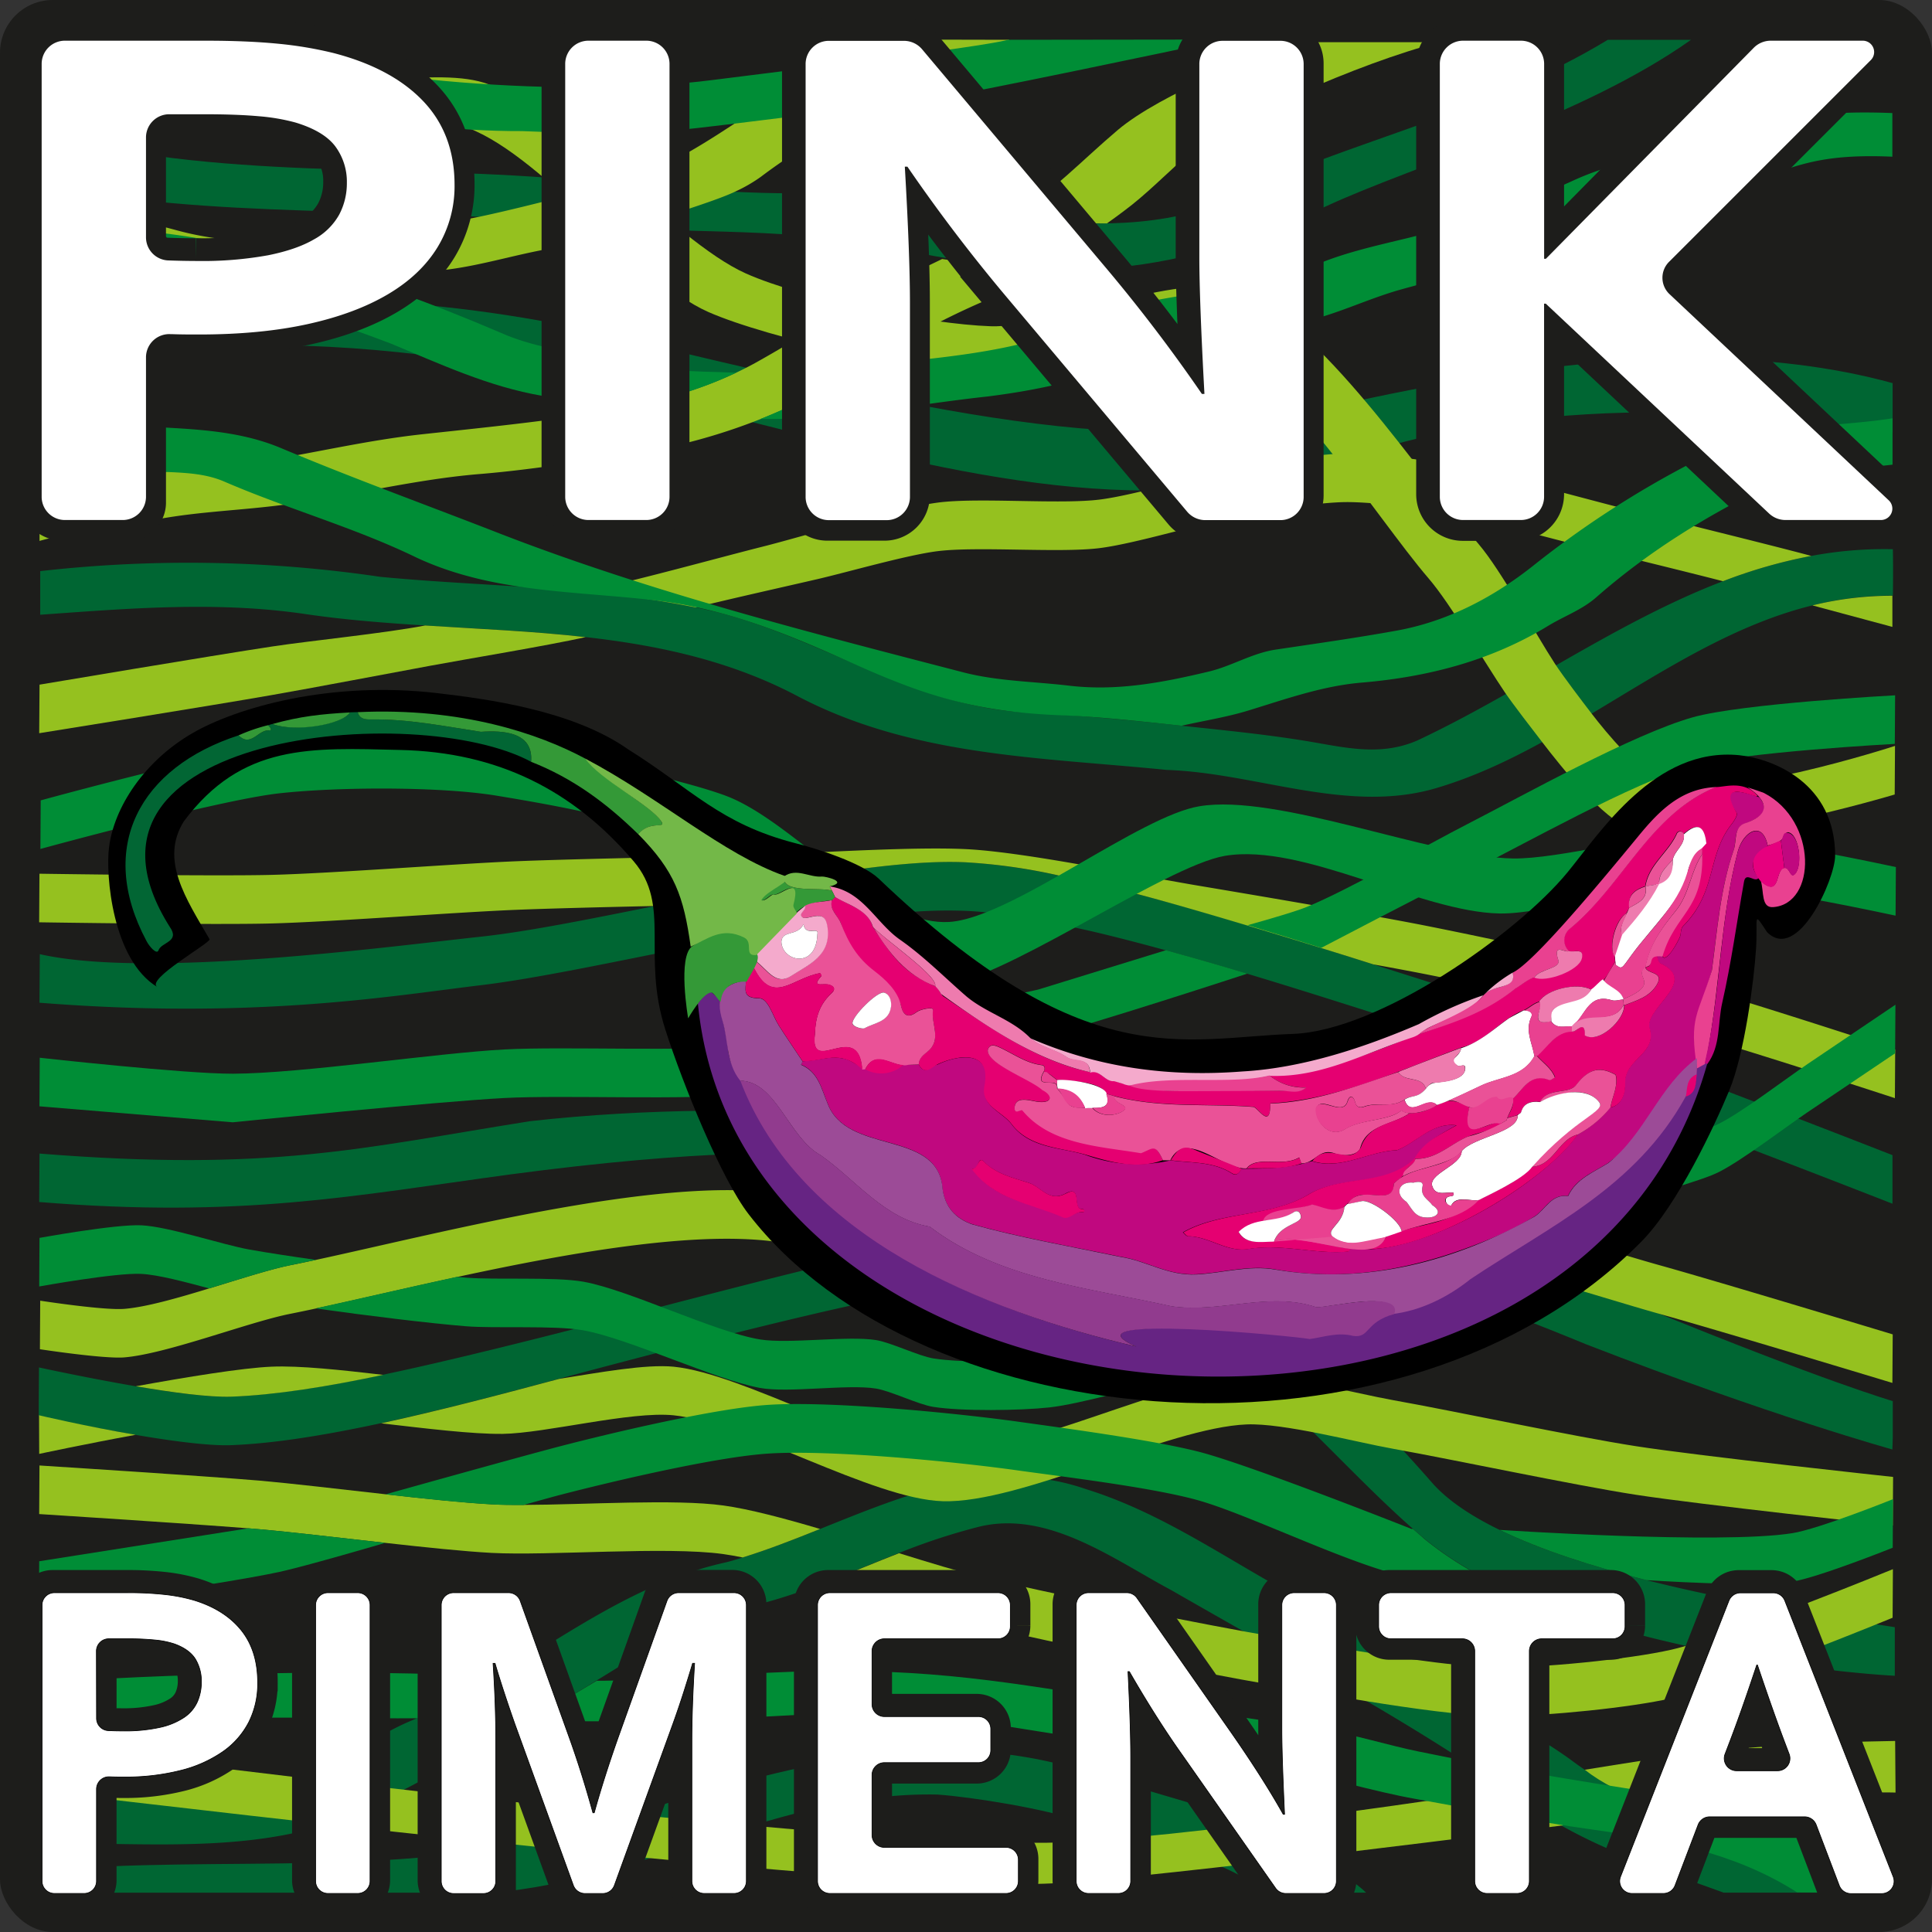 <svg xmlns="http://www.w3.org/2000/svg" width="300" height="300" viewBox="0 0 708.66 708.66"><rect x="0" y="0" width="708.66" height="708.66" fill="#333333" stroke="none"/><defs><style>.cls-1{fill:#1d1d1b;}.cls-2{fill:#063;}.cls-3{fill:#95c11f;}.cls-4{fill:#008d36;}.cls-5,.cls-6,.cls-7{fill:#fff;}.cls-5{stroke:#1d1d1b;stroke-width:16px;}.cls-5,.cls-6{stroke-miterlimit:10;}.cls-6{stroke:#000;stroke-width:0.25px;}.cls-8{fill:#c0087f;}.cls-9{fill:#662483;}.cls-10{fill:#e50071;}.cls-11{fill:#026634;}.cls-12{fill:#349937;}.cls-13{fill:#e94190;}.cls-14{fill:#f4aacc;}.cls-15{fill:#ee7bae;}.cls-16{fill:#e6007e;}.cls-17{fill:#73b848;}.cls-18{fill:#9c4b97;}.cls-19{fill:#ea5297;}.cls-20{fill:#913b8e;}.cls-21{fill:#eb7a7e;}.cls-22{fill:#e6585e;}.cls-23{fill:#dd3d40;}</style></defs><g id="Hindergrung"><rect class="cls-1" width="708.66" height="708.66" rx="19.36"/></g><g id="Faden"><g id="L1"><path class="cls-2" d="M85.57,188.41c64.48-10.64,126.72-10.69,188.85,1.09,73,15.7,183.24,48.18,248.58,37.73,44.47-7.11,151.55-40.65,242.09-15.83v18c-37.08-5.82-121.66-16.92-200.49,9.85-142.12,48.27-279-73.08-479-33.84Z" transform="translate(-70.87 -70.87)"/><path class="cls-2" d="M85.57,119.45c64.58,18,132.49,11.22,198.63,17.67,27.19,2,54.3,4.94,81.66,4.64,50.24,1.37,113.65,24.36,161.29-.17,33.39-17.19,88.92-29,133.46-56.12h30.53c-40.31,28.58-100.58,45.62-134,61.13C489.51,178,448.5,171.76,393.93,161.12c-37.91-7.4-76.86-4-115.3-8.15C214.4,146,149.09,151.73,85.57,138.44Z" transform="translate(-70.87 -70.87)"/><path class="cls-2" d="M85.57,757.11c67.09-6.14,136.27,3.63,201.69-16.17,59.37-18,121.47-40.18,183.33-19.76,19.09,6.19,39.62,11.36,52.46,16.21,13.64,5.14,41.19,20,48.9,27.71H536.34c-25.25-16.47-41-16.11-69.28-26.25-12.37-4.44-39.45-8.83-52.39-9.74-57.07-1.18-106.87,31.25-163.22,36H85.53Z" transform="translate(-70.87 -70.87)"/><path class="cls-2" d="M765,602.54S721.13,590.47,653,564.1C578,533.22,515.06,515.41,468.5,507.83c-42.07-6.85-75.17-24.19-210.4-6.19-58.06,7.89-98.75,16.14-172.85,10.13L85.36,494c84.92,6.75,117.4-1.93,179.94-11.88,86.59-9.67,170.92.95,203.31,7.93,43.34,9.34,129.29,29.26,206.1,60.74,66,27,90.43,34,90.43,34l0,4.46,0,4.45,0,4.45Z" transform="translate(-70.87 -70.87)"/><path class="cls-2" d="M588.51,679.46c-9.59-5.77-26.11-14.45-39.33-21.41-26.65-14-51-32-80.09-41-33.64-11.69-65.73,1.94-97.38,14.64-9.5,3.8-18.95,7.53-28.4,10.45-2.36.74-4.69,1.5-7.07,2-42.79,9.75-75,41.37-114.68,57.94-16.43,6.86-30,19.67-47.57,23.72-29,6.93-58.88,4.75-88.42,5.27v16c41-.63,85.1,5.13,122.75-14.17q53.91-27.63,105-60.41a88.82,88.82,0,0,1,28-11.39c11.76-2.33,23-6.19,34.07-10.49,8.43-3.27,16.78-6.79,25.2-10.08a229.74,229.74,0,0,1,29.71-9.73c25.14-5.91,48.92,11.95,70.32,23.41,8.71,5,17.51,10,26.3,15,11.32,6.38,34,19.07,45.22,25.61,15.48,9,41,24.62,60.34,38.72,21.31,14.78,46,22.56,70.63,31.56h51c-20.52-7.9-40.31-17.59-61-25.19-15.65-6.39-31.16-12.43-45.13-22.85-8.28-6.17-19.58-12.59-26.13-16.76C613.52,695,596.93,684.52,588.51,679.46Z" transform="translate(-70.87 -70.87)"/><path class="cls-2" d="M411.5,544.48c11.4-1.68,32-3.91,45.94-3.64a135.18,135.18,0,0,1,16.87,1.29,54.87,54.87,0,0,1,10.11,2.5c35.65,12.24,73.37,59.54,104.7,87,1.41,1.24,2.81,2.45,4.2,3.61a126.5,126.5,0,0,0,22.32,14.51c48,25,121.6,34.2,150.25,35.8l0-4.46,0-4.45,0-4.45,0-4.46c-19.53-3.09-56.27-8.45-91.24-17.31-19.62-5-38.67-11-53.82-18.43-10.44-5.09-19-10.8-24.64-17.21-16.28-18.57-54.21-60.14-91.18-79.94a104.87,104.87,0,0,0-20-8.39,64.24,64.24,0,0,0-10.71-2.18c-22.29-2.48-61.16,3-81.2,6.62-4.56.82-13.63,2.66-18.14,3.72-41,9.6-114,30.07-163.68,40.53-20.72,4.36-39.66,7.37-55.64,8-8.15.31-21.89-1.55-35.05-3.8-18.06-3.09-35.42-6.89-35.42-6.89l-.09,13.7,0,4.11s17.35,3.81,35.41,6.9c13.17,2.25,26.9,4.1,35.06,3.8,15.79-.59,34.49-3.63,55-8.05s42.56-10.18,65.34-16.29c38.72-10.38,86.78-22.78,116.06-28.78C396.86,546.85,406.61,545.2,411.5,544.48Z" transform="translate(-70.87 -70.87)"/><path class="cls-2" d="M465.11,411.11c8.43,1.72,22,5.21,33.41,8.34,10,2.72,20.06,5.65,29.86,8.59,23.3,7,45.12,14.12,60.77,19,44.76,14,175.88,65.36,175.88,65.36l0-4.46,0-4.45,0-4.46,0-4.45S634,443.27,589.27,429.25c-4.43-1.39-9.35-2.95-14.65-4.64-5.94-1.89-12.37-3.94-19.13-6.06-8.57-2.7-17.65-5.52-27-8.32-13.38-4-30.48-8.89-40.73-11.5-7.11-1.81-19.84-4.76-28.56-6.72h0a217.7,217.7,0,0,0-33.84-4.86c-12.82-.64-29.17.92-47,3.57h0c-5.09.76-10.3,1.61-15.59,2.52h0c-2.61.45-5.25.92-7.9,1.4l-.13,0c-2.66.49-5.33,1-8,1.49h0c-11.82,2.23-23.78,4.64-35.39,7-24.35,4.91-47.15,9.48-63.88,11.29-35.16,3.79-122,15.47-162,6.44l-.12,17.81c79.24,6.25,129.45-2.54,162-6.44,29.27-3.5,77.25-15.07,119.5-22,12.54-2.06,24.57-3.71,35.46-4.62a175.43,175.43,0,0,1,23-.63c2.29.11,5.41.32,7.2.56C440.68,406.6,457,409.46,465.11,411.11Z" transform="translate(-70.87 -70.87)"/><path class="cls-2" d="M735.25,274.78a184.64,184.64,0,0,0-32.4,9.28c-20.69,7.91-40.42,18.92-60,30.15-6.11,3.51-12.22,7-18.33,10.49-11.18,6.33-22.4,12.44-33.82,17.8-12.46,5.37-24.28,3.05-36.91.82-17-3-34.22-4.59-51.4-6.46-18.17-2-36.36-3.58-54.61-4.62-41.18-1.91-75.41-27.3-114.62-37-2.34-.56-4.69-1.07-7-1.56A372.34,372.34,0,0,0,285,287.83c-24.8-2.29-49.83-3-74.57-5.37a482.42,482.42,0,0,0-124.81-2.1v16c32.49-2.32,65-5.06,97.52-.21,14.37,2.1,29,3.23,43.72,4.15,19.65,1.23,39.44,2.06,58.9,4.27,26.66,3,52.72,8.61,77,21.3,42.36,22.52,89.67,22.75,136.08,27.41,32.9,1.11,66.37,16.22,98.7,6.71,13.61-4,26.53-10.06,39.17-17,6.1-3.33,12.12-6.85,18.12-10.44,26.21-15.67,52-32.58,81-39.66a121.4,121.4,0,0,1,29.34-3.57c.09-2.13.12-13.45,0-17A145.15,145.15,0,0,0,735.25,274.78Z" transform="translate(-70.87 -70.87)"/></g><g id="L2"><path class="cls-3" d="M85.35,711.08S364.51,747.73,455,746.79c43.93-.45,168.67-19.7,168.67-19.7l20.63,13.31s-150.66,19.37-187.36,21.29c-61,3.18-305.31-26.13-371.58-33.78Z" transform="translate(-70.87 -70.87)"/><path class="cls-3" d="M599.12,86.34c-29.5,7.34-78.37,29.55-90.65,39.76-7.67,6.38-14.58,13.65-22.37,19.87-4,3.18-9.2,6.85-9.2,6.85s-22.14.05-35.22-2.06c15.16-9.28,25.95-21,39.23-32.24,15.67-13.2,52.62-28,69.23-32.18Z" transform="translate(-70.87 -70.87)"/><path class="cls-3" d="M296.68,138.05c27-7,47.11-26.49,71.17-38.45,7-3.47,14-6.86,21-10.4,1.54-.78,7.38-3.83,7.38-3.83l45,.1c-13,6.16-26.05,13-38.94,19.39-18.2,9-36.08,18.59-52.28,30.82a55.53,55.53,0,0,1-9.12,5.31c-8.16,4-31,10.61-40.76,14.19a163.36,163.36,0,0,1-24.17,6.35c-14.13,2.06-27.72,6.67-42,8.35-27.59,3.26-55.13,7.29-83,5.4-14.26-1-28-5.24-41.94-8.33-7.92-1.75-15.79-3.75-23.68-5.64v-19c16.16,6.28,33.41,8.36,50,12.94,24.67,6.8,49.39,4.24,74.17.63,10.83-1.58,25.64-3.26,34.09-4.89C257,148.42,283.46,141.47,296.68,138.05Z" transform="translate(-70.87 -70.87)"/><path class="cls-3" d="M766.16,728.38c-22.59-.64-87,6-87,6-13-5.61-20.92-9.58-27-14.36,28.57-4.54,55.34-9.62,113.85-10.57Z" transform="translate(-70.87 -70.87)"/><path class="cls-3" d="M170.72,308c-21.38,3.23-85.35,14-85.35,14l-.12,17.81s64.05-10.25,85.35-14c14.58-2.54,43.64-8.07,58.19-10.76,14.13-2.62,42.12-7.22,56.92-10.48-19.46-2.21-39.25-3-58.9-4.27C212.08,303.15,184.6,305.89,170.72,308Z" transform="translate(-70.87 -70.87)"/><path class="cls-3" d="M327,293.46c10.93-2.75,32.92-7.66,43.9-10.21s32.71-8.82,43.89-10.21c14.72-1.83,44.59.71,59.31-1.11,13.09-1.61,38.46-9.31,51.39-11.89,9.63-1.92,29.15-4.91,39-5s29,2.34,38.53,4.22c12.47,2.48,37,9.19,49.35,12.25s37,9.07,49.35,12.26l1.15.29a184.64,184.64,0,0,1,32.4-9.28l-1.77-.47C717.23,270,684.59,262,668.3,257.88s-48.7-13.13-65.18-16.43c-9.5-1.91-28.85-4.32-38.54-4.23s-29.33,3.08-39,5c-12.94,2.59-38.31,10.28-51.4,11.9-14.71,1.82-44.6-.85-59.3,1.1-16.42,2.19-48.21,12.12-64.27,16.16s-48,12.91-64.27,16.16l-1.43.29a372.34,372.34,0,0,1,41.14,5.86Z" transform="translate(-70.87 -70.87)"/><path class="cls-3" d="M765,289.39a122,122,0,0,0-29.34,3.54L765,300.82S765,289.44,765,289.39Z" transform="translate(-70.87 -70.87)"/><path class="cls-3" d="M512.3,532.68c18-4,55.14-6,73.44-4.22C610,530.85,656.55,546.4,680,552.92c21.37,5.94,85,25.21,85,25.21l.12-17.81s-63.68-19.28-85-25.22c-23.45-6.52-70-22.07-94.27-24.46-18.3-1.8-55.49.21-73.44,4.22-7.56,1.68-17.08,6.29-27.27,11.63a104.87,104.87,0,0,1,20,8.39A53.83,53.83,0,0,1,512.3,532.68Z" transform="translate(-70.87 -70.87)"/><path class="cls-3" d="M670.92,601.33c-22.41-3.46-66.78-12.92-89.1-16.89-13.38-2.38-40.06-9.47-53.64-8.91-28.71,1.2-82.7,29.06-111.42,28.17-25.91-.79-73-28.93-98.77-31.52-10.25-1-27.15,2.1-42,4.46-22.79,6.11-44.94,11.89-65.34,16.3,16.6,1.92,33.46,4,44.57,3.88,15.77-.23,47-8.4,62.69-6.82,25.79,2.59,72.86,30.73,98.76,31.52,28.72.88,82.72-27,111.43-28.17,13.58-.56,40.25,6.53,53.64,8.91,22.32,4,66.69,13.42,89.09,16.88,23.47,3.63,94.31,11.29,94.31,11.29l.12-17.82S694.38,605,670.92,601.33Z" transform="translate(-70.87 -70.87)"/><path class="cls-3" d="M85.25,604.16s16.37-3.52,35.36-7C102.55,594.09,85.19,590,85.19,590" transform="translate(-70.87 -70.87)"/><path class="cls-3" d="M155.78,583.17c16-.6,34.92-3.61,55.64-8-15.41-1.79-30.68-3.45-41-3-10.6.44-31.35,3.84-49.71,7.18C133.89,581.61,147.62,583.47,155.78,583.17Z" transform="translate(-70.87 -70.87)"/><path class="cls-3" d="M684.1,675.94c-15.93,3.64-48.69,6.84-65,6.53-8-.16-18.92-1.37-30.56-3-18.53-2.6-38.77-6.27-51.28-8.42-3.1-.53-6.56-1.15-10.29-1.83-28.46-5.21-72.8-14.28-96.15-19.9-8.06-1.93-18.69-5.17-30.18-8.74-8.42,3.29-16.77,6.81-25.2,10.08,20.21,6.07,41.49,13.17,55.26,16.48,26.41,6.35,79.68,17.13,106.45,21.73,8.9,1.53,21.71,3.83,35,6,17.16,2.75,35.17,5.24,46.8,5.46.9,0,1.85,0,2.85,0,17.05-.06,47.12-3.11,62.17-6.54,21-4.81,81.11-29.53,81.11-29.53l.11-17.82S705.13,671.13,684.1,675.94Z" transform="translate(-70.87 -70.87)"/><path class="cls-3" d="M475.19,542.13a135.18,135.18,0,0,0-16.87-1.29c-11.95,5.67-23.32,9.77-32.19,9-4.24-.37-8.88-2.4-13.75-5.35a170.35,170.35,0,0,1-18.27-13.55c-11.66-9.49-23.3-19.41-32.76-21.42-42.49-9-126.71,13.16-174.6,23.48-3.25.7-6.34,1.35-9.23,1.92-7.61,1.52-18.71,5.13-29.9,8.54-11.52,3.52-23.13,6.85-31.1,7.5-7.58.62-30.9-3-30.9-3l-.11,17.81s23.32,3.58,30.89,3c15.72-1.29,45.54-12.95,61-16,2.89-.58,6-1.22,9.22-1.92,14.64-3.16,32.66-7.42,51.84-11.56,43.62-9.41,93.25-18.2,122.77-11.92,4.49,1,9.49,3.71,14.74,7.34,5.45,3.77,11.17,8.5,16.92,13.19,11.69,9.55,23.45,18.94,33.12,19.79,15.52,1.36,38.72-12.23,59.28-23A54.87,54.87,0,0,0,475.19,542.13Z" transform="translate(-70.87 -70.87)"/><path class="cls-3" d="M336.25,623.09c-17.7-2.46-50.74-.29-73.42-.21-4.27,0-8.18,0-11.55-.23-9.88-.52-24.27-2-39-3.68-17.12-1.92-34.7-4-46.16-5-20.17-1.72-80.77-5.56-80.77-5.56l-.11,17.82s53.54,3.39,76.71,5.23c1.48.11,2.84.23,4,.33,11.47,1,29,3.09,46.17,5,14.72,1.65,29.11,3.15,39,3.68,21.21,1.14,63.93-2.48,85,.43,2.22.31,4.62.74,7.17,1.25,9.45-2.92,18.9-6.65,28.4-10.45C358.31,627.74,345.63,624.39,336.25,623.09Z" transform="translate(-70.87 -70.87)"/><path class="cls-3" d="M487.77,398.73c21.92,5.75,62.62,18.17,86.85,25.88,7.69,1.39,14.68,2.7,20.21,3.8C618,433,664.13,442.87,686.92,449c20,5.35,79,24.67,79,24.67l.11-17.82s-59-19.32-79-24.66c-22.79-6.09-68.95-15.93-92.09-20.55-21.1-4.21-63.56-11.38-84.79-14.95-3.54-.59-9.19-1.61-12.25-2.16-7.85-1.41-23.55-4.26-31.41-5.64-14.7-2.59-29.21-4.77-39.14-5.43-14.14-.94-38.07.17-58.3,1.12-9.13.43-17.5.83-23.89,1l-15.22.36c-22.4.51-52.81,1.15-69.73,1.84-22.48.92-67.38,4.45-89.87,5-21.24.54-85-.43-85-.43l-.11,17.82s63.74,1,85,.43c22.5-.57,67.39-4.1,89.88-5,12.56-.51,32.56-1,51.2-1.42,11.6-2.34,23.56-4.76,35.38-7,10.8-2,21.48-3.91,31.67-5.43,17.86-2.65,34.21-4.21,47-3.57A209.21,209.21,0,0,1,459.21,392C466.38,393.59,480.68,396.87,487.77,398.73Z" transform="translate(-70.87 -70.87)"/><path class="cls-3" d="M416.46,165.87c-11.19,5.44-25.33,12-36,18.59S359.05,197.8,348,203.94c-2.35,1.3-4.73,2.5-7.12,3.64-14.09,6.69-28.89,10.68-44,13.49-6.22,1.16-12.49,2.12-18.78,3-17.42,2.41-34.95,4.2-52.45,6.1-20.75,2.25-41.19,7.23-61.86,10.45-13.61,2.12-27.47,2.12-41.1,4.56-12.4,2.22-24.65,5.47-37.32,6.1v18c12.49-3.58,25.54-4,38.18-6.88,15.1-3.45,30.61-4,46-5.73,25.89-2.84,51.14-9.77,77.23-11.92,18.49-1.52,36.9-4.54,55.3-7.3a216.61,216.61,0,0,0,47.85-12.91,226.63,226.63,0,0,0,37.82-19.39l.76-.48a286.13,286.13,0,0,1,41.09-22.38c6.35-2.73,15-7.26,20.74-12.06C443,169.41,416.75,166,416.46,165.87Z" transform="translate(-70.87 -70.87)"/><path class="cls-3" d="M641.15,314.21c-7.08-10.84-19.6-34-27.84-43.67-20.91-24.49-58.66-82.5-89.1-93-21.48-7.4-67.25,13.76-90,13-22.95-.79-68.82-10-89.77-19.37-27.16-12.15-67.8-61.21-96.22-70-18.88-5.84-59.28,3.5-79,2.32-21-1.27-83.44-12.58-83.44-12.58l-.11,17.81s66.42,10.54,87.48,11.81c18.72,1.12,48.89-9.13,66.82-3.63,28.3,8.69,63.58,56.38,90.65,68.38,22,9.73,79.47,22.43,103.48,23.07,20.06.53,60.31-19,79.29-12.52,28.2,9.7,62,64.55,81.45,87.15,8.15,9.47,20.88,31.34,27.93,41.72,3.22,4.74,10.25,13.78,13.74,18.33,7.05,9.19,21.82,27.82,33.14,32.38,22.52,9.06,96.2-13.12,96.2-13.12l.11-17.82s-65.08,21.23-85,13.17c-9.11-3.68-20.76-17.85-26.3-25.05C651.19,328.07,644.27,319,641.15,314.21Z" transform="translate(-70.87 -70.87)"/></g><g id="L3"><path class="cls-4" d="M700.14,122.35a51.8,51.8,0,0,1-10.48,3c-14.12,2.91-28.32,5.63-41.54,11.66a340.34,340.34,0,0,1-60.43,21.06c-11.89,2.91-24,5.47-35.24,10.4-26.84,11.69-57.2,7.89-83.67,20.73-25.46,11.34-53.61,12.71-81.09,15.94a226.63,226.63,0,0,1-37.82,19.39c27.89.47,55.57-5.23,83.26-8.23,15.17-1.91,30.06-4.82,44.51-10.12,9.3-3.41,18-8.37,28-10,15.37-2.48,30.92-4.08,46-7.94,11.25-2.88,21.74-8,32.95-11.14,25.65-7.16,51.91-12.37,76-24.63,10.49-5.34,22-8.51,33.61-10.46,31.77-5.86,34.23-15.28,70.79-13.66v-16C742.75,111.42,720.91,113.22,700.14,122.35Z" transform="translate(-70.87 -70.87)"/><path class="cls-4" d="M334.52,207.35c-15.16-.34-30.11-1.28-44.93-5-11.7-2.92-23.72-4.36-34.93-9.37C201.36,170.19,144,152,85.35,154.34v16c44.33-2,87.64,10.94,128.73,26.49,18.22,7.53,36,15.89,55.79,19.25,9,1.53,18,3.55,27,5,15.11-2.81,29.91-6.8,44-13.49Q337.69,207.43,334.52,207.35Z" transform="translate(-70.87 -70.87)"/><path class="cls-4" d="M85.35,225.3c16.18-.62,32.19,1.61,48.29,2.52,13.85.78,27.49,2,40.4,7.45,26.77,11.25,54.08,21.11,81.11,31.68,55,21.22,112.43,35.84,169.42,50.63,12.53,3.18,25.66,3.27,38.51,4.8,17.58,2.08,34.37-1.17,51.21-5.19,8.4-2,15.87-6.76,24.53-8.05,14.76-2.2,29.55-4.29,44.24-6.94,18.85-3.4,35.58-12.23,50.28-23.9A357.34,357.34,0,0,1,703,234.9c19.44-8.61,41.38-7.33,62.06-10.6v17c-15.08,1.89-31.44.79-45.35,7.62-22.83,11.08-44.27,24.3-63.4,41.1-5.19,4.55-11.75,6.86-17.56,10.4-21,12.82-44.16,18.78-68.41,20.83-14.54,1.23-28.06,6.12-41.83,10.32-7.9,2.4-16.15,3.67-24.23,5.5,0,0-6.17-.67-9.24-1-11.59-1.21-23.18-2.39-34.84-2.83-23-.87-40.15-4.4-59.12-11.73-9.05-3.49-15.41-6.44-24.25-10.37-23.87-10.59-43.12-17.26-65.09-20-29.63-3.51-60-2.74-87.79-15.6-22.82-11.12-47.46-17.93-70.76-28-8.72-3.78-18.27-3.19-27.5-3.91-13.41-1-26.82-2.65-40.32-2.28Z" transform="translate(-70.87 -70.87)"/><path class="cls-4" d="M730.06,765c-23-14.72-48.95-19.43-75.37-23.08-21.52-3-42.82-7.35-64.21-11.13C573.79,727.86,557.7,722.53,541,720c-33.51-5.16-66.88-10.56-99.68-15.72-31.6-5-44.6-6.38-77.18-4.44-22.81,1.35-59,3-99,2.19l24.63-14.67c12.25.28,58.73-3.3,82.43-3.57,47.71-.53,75,5.5,122.12,12.53,14,1.91,47.94,6.57,61.84,8.92,11.9,2,23.51,5.72,35.35,8.15,28.28,5.81,56.75,10.5,85.28,14.93,23.41,3.64,46.72,8.2,67.46,21.12,6.2,3.87,21,11.76,21,11.76v4S739.05,765,730.06,765Z" transform="translate(-70.87 -70.87)"/><path class="cls-4" d="M520.15,85.37c-18.13,3.91-94.11,19.85-105,21.32-19.09,2.59-82.65,10.69-95.36,11.88-19.08,1.78-38.24,1.12-57.37.39-25.22.09-50-3.25-74.63-8.1-20-3.38-57.94-9.37-78.58-25.39h45c43,15.24,126.05,21.45,177.93,14.76C356.82,97.05,429,88.5,440.64,85.47Z" transform="translate(-70.87 -70.87)"/><path class="cls-4" d="M85.19,688.23c41.81-3.29,116.79-5.36,167.6-2.31-10.15,5.62-17,10.05-28.92,15.22-38.26.21-82.84-1.85-138.68,3.09Z" transform="translate(-70.87 -70.87)"/><path class="cls-4" d="M186.75,533c-9.32-1.32-17.89-2.64-24.32-3.78-10-1.77-29.55-8.42-39.72-8.91-9.39-.46-37.35,4.62-37.35,4.62l-.11,17.82s28-5.08,37.35-4.62c6.26.3,16.07,2.94,25,5.33,11.19-3.41,22.29-7,29.9-8.54C180.41,534.34,183.5,533.69,186.75,533Z" transform="translate(-70.87 -70.87)"/><path class="cls-4" d="M728.12,651.06c9.64-1.52,37-12.48,37-12.48l.11-17.82s-27.33,11-37,12.49c-26.5,4.19-107.3-1.22-107.3-1.22,15.15,7.39,34.2,13.46,53.82,18.43C674.76,650.46,715,653.15,728.12,651.06Z" transform="translate(-70.87 -70.87)"/><path class="cls-4" d="M589.12,631.67h-.55s-57.1-22.65-76.85-28c-16.42-4.41-50.24-8.92-67.09-11.28-22.77-3.19-68.81-7.7-91.76-6.23-19.41,1.24-57.49,10.25-76.31,15.14C260.43,605.51,212.29,619,212.29,619c14.72,1.65,29.11,3.16,39,3.68,3.37.18,7.28.24,11.55.23,0,0,10.2-2.85,13.61-3.74,18.83-4.88,56.91-13.89,76.32-15.13,22.94-1.48,69,3,91.76,6.23,16.84,2.35,50.79,6.41,67.09,11.28,19.59,5.85,56.73,24.3,76.85,28,6.68,1.22,27.18.31,27.18.31a126.5,126.5,0,0,1-22.32-14.51C591.93,634.12,590.53,632.91,589.12,631.67Z" transform="translate(-70.87 -70.87)"/><path class="cls-4" d="M162,631.45,85.25,643.54l-.12,17.81s66.3-9.19,88.06-13.86c9.88-2.13,39-10.7,39-10.7-17.13-1.92-34.7-4-46.17-5C164.8,631.68,163.44,631.56,162,631.45Z" transform="translate(-70.87 -70.87)"/><path class="cls-4" d="M733.88,461.16c-8.06,5.44-23.57,17.33-32.23,21.75-7,3.6-22.77,7.07-29.7,10.88-10.06,5.53-26.4,22.37-36.43,28-15,8.4-47.81,19.87-64.4,24.52-16.83,4.71-51.6,9.17-68.72,12.66-11.71,2.38-34.76,9.11-46.63,10.39-10.56,1.14-32,1.45-42.49-.21-5.47-.87-15.62-5.87-21.09-6.74-10.49-1.66-32,1.48-42.49-.22C332.86,559.44,301.63,544,284.83,541c-10.58-1.87-32.26-.6-43-1.48-1.07-.08-2.2-.18-3.38-.29-19.18,4.14-37.2,8.4-51.84,11.56,19.24,2.72,41.66,5.45,55.11,6.55,10.71.88,32.39-.4,43,1.47,16.8,3,48.1,18,64.87,21.15,10.44,1.94,32-1.44,42.49.22,5.46.86,15.62,5.87,21.09,6.73,10.49,1.67,31.92,1.36,42.48.22,11.88-1.28,34.89-8.19,46.63-10.4,17.17-3.22,51.9-7.94,68.72-12.65,16.59-4.65,49.36-16.12,64.41-24.52,10-5.6,26.37-22.44,36.43-28,6.92-3.81,22.65-7.28,29.69-10.88,8.66-4.42,24.18-16.32,32.24-21.76L766,457.22l.06-8.91.06-8.91Z" transform="translate(-70.87 -70.87)"/><path class="cls-4" d="M691.61,351.81c18-5.08,74.28-8.08,74.28-8.08l.11-17.82s-56.3,3-74.28,8.08c-22,6.22-62.28,28.72-82.62,39.16-14.79,7.58-43.7,24.18-59.09,30.46-5.21,2.12-21.51,6.62-21.51,6.62,9.34,2.8,18.42,5.62,27,8.32,0,0,40-20.92,53.5-27.59C629.48,380.83,669.61,358,691.61,351.81Z" transform="translate(-70.87 -70.87)"/><path class="cls-4" d="M451.63,433.86s-79.87,17.77-107,20.56c-22,2.27-66.46.22-88.57,1.38-25,1.31-74.69,8.83-99.72,8.91-17.78.06-70.89-5.86-70.89-5.86l-.11,17.82,70.89,5.86s74.72-7.6,99.71-8.91c22.12-1.16,66.55.89,88.58-1.38,27.08-2.79,80.54-14,107-20.56C471,446.82,528.38,428,528.38,428c-9.8-2.94-19.87-5.87-29.86-8.59Z" transform="translate(-70.87 -70.87)"/><path class="cls-4" d="M693.59,376.85c-17.11-.29-50.76,9.2-67.86,8.91-29.16-.5-86.29-24-115-19.14-10.78,1.8-27.38,11.53-44.19,21.22-2.42,1.4-4.85,2.79-7.27,4.17h0c-9.44,5.36-18.68,10.33-26.74,13.52-5.09,2-9.7,3.3-13.58,3.52-5.45.3-11-1.05-16.62-3.45-10.89.91-22.92,2.56-35.46,4.62,18,12.25,35.94,22.85,48.89,22.14,10.72-.6,29.88-10.57,49.41-21.25,7.66-4.19,15.37-8.49,22.66-12.38h0c3.5-1.86,6.89-3.63,10.13-5.25,9-4.46,16.75-7.76,22.25-8.69,28.76-4.81,71.64,20.65,100.79,21.15,17.11.29,55.42-11.57,72.53-11.27,18.41.31,72.64,12.06,72.64,12.06l.11-17.82S712,377.16,693.59,376.85Z" transform="translate(-70.87 -70.87)"/><path class="cls-4" d="M369.05,383.53c-11.06-8.63-21.88-17-32-20.79-18.07-6.69-59.75-15.11-78.77-18.25-20.95-3.46-63.86-2.8-85-.43-22.31,2.51-87.48,20.39-87.48,20.39l-.11,17.82s65.16-17.88,87.48-20.39c21.11-2.38,59-2.6,79.94.86,19,3.14,43.54,7.5,61.62,14.19a88.38,88.38,0,0,1,15.19,8l15.22-.36C351.55,384.36,359.92,384,369.05,383.53Z" transform="translate(-70.87 -70.87)"/></g></g><g id="Text"><path class="cls-5" d="M115.82,722.37c-1.8,0-3.57,0-5.31-.08h-.15a4.54,4.54,0,0,0-4.74,4.5v33.79a4.53,4.53,0,0,1-4.56,4.51H90.19a4.53,4.53,0,0,1-4.56-4.51V659.27a4.53,4.53,0,0,1,4.56-4.51h26.93a120.74,120.74,0,0,1,13.83.7,61.76,61.76,0,0,1,10.56,2.11q11.18,3.45,17.22,11t6,19.3a31.19,31.19,0,0,1-3.26,14.38A29.93,29.93,0,0,1,152,713.14,47.11,47.11,0,0,1,136.62,720,82,82,0,0,1,115.82,722.37Zm-10.2-21.53a4.51,4.51,0,0,0,4.31,4.5h0c1.77.09,3.61.13,5.51.13A58.77,58.77,0,0,0,129,704.15a25.8,25.8,0,0,0,8.81-3.67,13.58,13.58,0,0,0,4.81-5.69,17.93,17.93,0,0,0,1.47-7.3,15.62,15.62,0,0,0-2.2-8.41q-2.21-3.54-7.67-5.52a32.26,32.26,0,0,0-7-1.44,99.09,99.09,0,0,0-10.32-.46h-6.7a4.53,4.53,0,0,0-4.56,4.51Z" transform="translate(-70.87 -70.87)"/><path class="cls-5" d="M186,760.57V659.27a4.53,4.53,0,0,1,4.56-4.51H201.4a4.53,4.53,0,0,1,4.56,4.51v101.3a4.53,4.53,0,0,1-4.56,4.51H190.53A4.53,4.53,0,0,1,186,760.57Z" transform="translate(-70.87 -70.87)"/><path class="cls-5" d="M288.19,735.48q3.58-13,8.89-28l17.77-49.76a4.55,4.55,0,0,1,4.3-3h20.28a4.53,4.53,0,0,1,4.55,4.51v101.3a4.53,4.53,0,0,1-4.55,4.51H328.55a4.53,4.53,0,0,1-4.55-4.51V709.18q0-12.28,1-28.53h-.74q-1.38,4.7-3.26,10.55c-1.25,3.91-2.56,7.75-3.92,11.55l-21.51,59.34a4.56,4.56,0,0,1-4.29,3h-6.47a4.55,4.55,0,0,1-4.29-3L259,702.75c-1.36-3.8-2.66-7.64-3.91-11.55s-2.34-7.42-3.27-10.55h-.73q1,15.26,1,28.45v51.47a4.53,4.53,0,0,1-4.56,4.51H236.62a4.53,4.53,0,0,1-4.56-4.51V659.27a4.53,4.53,0,0,1,4.56-4.51h20.12a4.56,4.56,0,0,1,4.3,3l17.76,49.52q4.74,13.11,8.9,28.2Z" transform="translate(-70.87 -70.87)"/><path class="cls-5" d="M394.63,748.18h44.56a4.53,4.53,0,0,1,4.56,4.5v7.89a4.53,4.53,0,0,1-4.56,4.51H374.64a4.53,4.53,0,0,1-4.55-4.51V659.27a4.53,4.53,0,0,1,4.55-4.51h61.62a4.53,4.53,0,0,1,4.55,4.51v7.89a4.52,4.52,0,0,1-4.55,4.5H394.63a4.53,4.53,0,0,0-4.56,4.51v19.52a4.53,4.53,0,0,0,4.56,4.5h34.45a4.53,4.53,0,0,1,4.56,4.51v7.89a4.53,4.53,0,0,1-4.56,4.5H394.63a4.53,4.53,0,0,0-4.56,4.51v22.07A4.53,4.53,0,0,0,394.63,748.18Z" transform="translate(-70.87 -70.87)"/><path class="cls-5" d="M521.82,706.05q11.74,16.89,19.09,30h.49q-1-21.52-1-31.33V659.27a4.53,4.53,0,0,1,4.55-4.51h10.88a4.53,4.53,0,0,1,4.55,4.51v101.3a4.53,4.53,0,0,1-4.55,4.51h-14a4.58,4.58,0,0,1-3.75-1.94l-34.21-48.85q-9.37-13.18-19.41-30.59H484q1,20.28,1,31.41v45.46a4.53,4.53,0,0,1-4.56,4.51H469.52a4.53,4.53,0,0,1-4.56-4.51V659.27a4.53,4.53,0,0,1,4.56-4.51h14a4.58,4.58,0,0,1,3.74,1.94Z" transform="translate(-70.87 -70.87)"/><path class="cls-5" d="M626.57,765.08H615.7a4.53,4.53,0,0,1-4.56-4.51v-84.4a4.53,4.53,0,0,0-4.55-4.51H580.46a4.53,4.53,0,0,1-4.56-4.5v-7.89a4.53,4.53,0,0,1,4.56-4.51h81.27a4.53,4.53,0,0,1,4.56,4.51v7.89a4.53,4.53,0,0,1-4.56,4.5h-26a4.53,4.53,0,0,0-4.56,4.51v84.4A4.53,4.53,0,0,1,626.57,765.08Z" transform="translate(-70.87 -70.87)"/><path class="cls-5" d="M732.14,737H697.35a4.57,4.57,0,0,0-4.27,2.92l-8.47,22.28a4.55,4.55,0,0,1-4.26,2.92H668.87a4.51,4.51,0,0,1-4.25-6.14l39.78-101.3a4.55,4.55,0,0,1,4.25-2.88h12a4.55,4.55,0,0,1,4.25,2.88l39.78,101.3a4.52,4.52,0,0,1-4.25,6.14H749.14a4.53,4.53,0,0,1-4.26-2.92l-8.47-22.28A4.57,4.57,0,0,0,732.14,737Zm-17.56-55.65q-5.73,17.31-10.21,28.93L703,714a4.51,4.51,0,0,0,4.27,6.09h15a4.51,4.51,0,0,0,4.27-6.09l-1.42-3.73q-4.44-11.72-10.21-28.93Z" transform="translate(-70.87 -70.87)"/><path class="cls-6" d="M116.47,722.68c-1.79,0-3.56,0-5.3-.08H111a4.54,4.54,0,0,0-4.73,4.5v33.79a4.53,4.53,0,0,1-4.56,4.5H90.85a4.53,4.53,0,0,1-4.56-4.5V659.58a4.53,4.53,0,0,1,4.56-4.5h26.93a118.74,118.74,0,0,1,13.83.7,61.8,61.8,0,0,1,10.56,2.1q11.18,3.47,17.21,11t6,19.29a31.26,31.26,0,0,1-3.26,14.39,29.9,29.9,0,0,1-9.55,10.84,47,47,0,0,1-15.33,6.84A81.61,81.61,0,0,1,116.47,722.68Zm-10.19-21.52a4.52,4.52,0,0,0,4.31,4.5h0c1.77.08,3.6.12,5.51.12a58.83,58.83,0,0,0,13.54-1.32,25.8,25.8,0,0,0,8.81-3.67,13.59,13.59,0,0,0,4.81-5.69,17.85,17.85,0,0,0,1.47-7.29,15.6,15.6,0,0,0-2.2-8.41q-2.21-3.54-7.67-5.53a32.36,32.36,0,0,0-7.06-1.44,99.28,99.28,0,0,0-10.32-.45h-6.7a4.53,4.53,0,0,0-4.55,4.5Z" transform="translate(-70.87 -70.87)"/><path class="cls-6" d="M186.63,760.89V659.58a4.53,4.53,0,0,1,4.56-4.5h10.87a4.52,4.52,0,0,1,4.55,4.5V760.89a4.53,4.53,0,0,1-4.55,4.5H191.19A4.53,4.53,0,0,1,186.63,760.89Z" transform="translate(-70.87 -70.87)"/><path class="cls-6" d="M288.84,735.79q3.6-13,8.89-27.95l17.78-49.76a4.54,4.54,0,0,1,4.29-3h20.28a4.53,4.53,0,0,1,4.56,4.5V760.89a4.53,4.53,0,0,1-4.56,4.5H329.21a4.53,4.53,0,0,1-4.56-4.5v-51.4q0-12.29,1-28.52h-.73q-1.39,4.69-3.26,10.55t-3.92,11.54l-21.51,59.35a4.56,4.56,0,0,1-4.29,3h-6.48a4.56,4.56,0,0,1-4.29-3l-21.51-59.35q-2-5.68-3.92-11.54T252.46,681h-.73q1,15.24,1,28.44v51.48a4.53,4.53,0,0,1-4.55,4.5H237.28a4.53,4.53,0,0,1-4.56-4.5V659.58a4.53,4.53,0,0,1,4.56-4.5H257.4a4.55,4.55,0,0,1,4.29,3l17.77,49.53q4.74,13.11,8.89,28.19Z" transform="translate(-70.87 -70.87)"/><path class="cls-6" d="M395.29,748.49h44.56a4.53,4.53,0,0,1,4.56,4.51v7.89a4.53,4.53,0,0,1-4.56,4.5H375.3a4.53,4.53,0,0,1-4.56-4.5V659.58a4.53,4.53,0,0,1,4.56-4.5h61.61a4.53,4.53,0,0,1,4.56,4.5v7.89a4.53,4.53,0,0,1-4.56,4.51H395.29a4.53,4.53,0,0,0-4.56,4.5V696a4.53,4.53,0,0,0,4.56,4.51h34.44a4.53,4.53,0,0,1,4.56,4.5v7.89a4.53,4.53,0,0,1-4.56,4.51H395.29a4.53,4.53,0,0,0-4.56,4.5V744A4.53,4.53,0,0,0,395.29,748.49Z" transform="translate(-70.87 -70.87)"/><path class="cls-6" d="M522.47,706.36q11.76,16.9,19.09,30h.49q-1-21.52-1-31.33V659.58a4.53,4.53,0,0,1,4.56-4.5H556.5a4.53,4.53,0,0,1,4.56,4.5V760.89a4.53,4.53,0,0,1-4.56,4.5h-14a4.55,4.55,0,0,1-3.74-1.94L504.53,714.6q-9.39-13.19-19.42-30.59h-.49q1,20.29,1,31.42v45.46a4.53,4.53,0,0,1-4.55,4.5H470.17a4.53,4.53,0,0,1-4.55-4.5V659.58a4.52,4.52,0,0,1,4.55-4.5h14a4.56,4.56,0,0,1,3.75,1.94Z" transform="translate(-70.87 -70.87)"/><path class="cls-6" d="M627.23,765.39H616.36a4.53,4.53,0,0,1-4.56-4.5V676.48a4.53,4.53,0,0,0-4.56-4.5H581.12a4.53,4.53,0,0,1-4.56-4.51v-7.89a4.53,4.53,0,0,1,4.56-4.5h81.27a4.52,4.52,0,0,1,4.55,4.5v7.89a4.53,4.53,0,0,1-4.55,4.51h-26a4.53,4.53,0,0,0-4.55,4.5v84.41A4.53,4.53,0,0,1,627.23,765.39Z" transform="translate(-70.87 -70.87)"/><path class="cls-6" d="M732.8,737.28H698a4.55,4.55,0,0,0-4.26,2.92l-8.47,22.27a4.56,4.56,0,0,1-4.27,2.92H669.52a4.51,4.51,0,0,1-4.24-6.14L705.05,658a4.56,4.56,0,0,1,4.25-2.87h12a4.55,4.55,0,0,1,4.24,2.87l39.78,101.3a4.51,4.51,0,0,1-4.25,6.14H749.8a4.56,4.56,0,0,1-4.27-2.92l-8.47-22.27A4.53,4.53,0,0,0,732.8,737.28Zm-17.56-55.66q-5.73,17.31-10.21,28.94l-1.42,3.72a4.52,4.52,0,0,0,4.27,6.1h15a4.52,4.52,0,0,0,4.26-6.1l-1.41-3.72q-4.44-11.73-10.22-28.94Z" transform="translate(-70.87 -70.87)"/><path class="cls-5" d="M143.26,193.19c-3.43,0-6.82,0-10.15-.13-1,0-2.06-.06-3.06-.11a6,6,0,0,0-6.3,5.87v56.55a6,6,0,0,1-6,5.87H94.24a8.63,8.63,0,0,1-8.74-8.51V94a8.63,8.63,0,0,1,8.74-8.51h51.52q15.13,0,26.46,1.11a141,141,0,0,1,20.22,3.35q21.38,5.52,32.94,17.61t11.55,30.74a43,43,0,0,1-6.25,22.92q-6.24,10.19-18.26,17.28t-29.35,10.9Q165.75,193.19,143.26,193.19Zm-19.51-35.6a8.57,8.57,0,0,0,8.35,8.47h0q5.07.19,10.54.2a134.49,134.49,0,0,0,25.91-2.1q10.45-2.1,16.86-5.85a23.27,23.27,0,0,0,9.21-9.06,24.58,24.58,0,0,0,2.81-11.63,21.78,21.78,0,0,0-4.21-13.4q-4.22-5.64-14.68-8.8a73.08,73.08,0,0,0-13.5-2.3q-8-.72-19.75-.72H132.48a8.62,8.62,0,0,0-8.73,8.51Z" transform="translate(-70.87 -70.87)"/><path class="cls-5" d="M277.52,252.73V94a8.62,8.62,0,0,1,8.73-8.51H307A8.62,8.62,0,0,1,315.76,94V252.73a8.62,8.62,0,0,1-8.73,8.51H286.25A8.62,8.62,0,0,1,277.52,252.73Z" transform="translate(-70.87 -70.87)"/><path class="cls-5" d="M474.53,167.18A592.23,592.23,0,0,1,511.06,215H512q-1.87-34.29-1.88-49.92V94a8.63,8.63,0,0,1,8.74-8.51h20.77A8.63,8.63,0,0,1,548.37,94V252.73a8.63,8.63,0,0,1-8.74,8.51H512.39a8.81,8.81,0,0,1-6.76-3.12l-65.44-77.8A611.47,611.47,0,0,1,403,131.58h-.94q1.88,32.31,1.88,50v71.1a8.63,8.63,0,0,1-8.74,8.51H374.46a8.63,8.63,0,0,1-8.74-8.51V94a8.63,8.63,0,0,1,8.74-8.51H401.7a8.83,8.83,0,0,1,6.76,3.11Z" transform="translate(-70.87 -70.87)"/><path class="cls-5" d="M598.33,252.25V94.46a9.11,9.11,0,0,1,9.22-9h19.79a9.11,9.11,0,0,1,9.23,9v71h.63l76.11-77.24A9.32,9.32,0,0,1,720,85.47h33.52a4.09,4.09,0,0,1,3,7L682.85,166.1a8.82,8.82,0,0,0,.2,12.74l82.23,77.33a2.94,2.94,0,0,1-2.1,5.07h-37.8a9.35,9.35,0,0,1-6.41-2.52L637.2,181.89h-.63v70.36a9.11,9.11,0,0,1-9.23,9H607.55A9.11,9.11,0,0,1,598.33,252.25Z" transform="translate(-70.87 -70.87)"/><path class="cls-7" d="M143.93,193.56c-3.43,0-6.82,0-10.15-.13h-.46a8.53,8.53,0,0,0-8.9,8.4V253.2a8.53,8.53,0,0,1-8.64,8.41h-21a8.52,8.52,0,0,1-8.63-8.41v-159a8.51,8.51,0,0,1,8.63-8.4h51.63q15.13,0,26.46,1.11A142,142,0,0,1,193.1,90.3q21.39,5.52,32.94,17.61t11.56,30.74a43,43,0,0,1-6.25,22.92q-6.24,10.19-18.26,17.28t-29.35,10.9Q166.42,193.56,143.93,193.56ZM124.42,158a8.49,8.49,0,0,0,8.25,8.4h.1q5.07.19,10.54.2a134.49,134.49,0,0,0,25.91-2.1q10.46-2.1,16.86-5.85a23.27,23.27,0,0,0,9.21-9.06A24.56,24.56,0,0,0,198.1,138a21.78,21.78,0,0,0-4.21-13.4q-4.21-5.64-14.68-8.8a73.08,73.08,0,0,0-13.5-2.3q-8-.72-19.75-.72H133.05a8.52,8.52,0,0,0-8.63,8.41Z" transform="translate(-70.87 -70.87)"/><path class="cls-7" d="M278.19,253.2v-159a8.51,8.51,0,0,1,8.63-8.4h21a8.51,8.51,0,0,1,8.63,8.4v159a8.52,8.52,0,0,1-8.63,8.41h-21A8.52,8.52,0,0,1,278.19,253.2Z" transform="translate(-70.87 -70.87)"/><path class="cls-7" d="M475.2,167.55a594.56,594.56,0,0,1,36.53,47.82h.93q-1.86-34.29-1.87-49.92V94.24a8.52,8.52,0,0,1,8.63-8.4h21a8.52,8.52,0,0,1,8.63,8.4v159a8.52,8.52,0,0,1-8.63,8.41H513a8.72,8.72,0,0,1-6.67-3.08l-65.48-77.84A609.69,609.69,0,0,1,403.7,132h-.94q1.88,32.31,1.88,50.05v71.2a8.53,8.53,0,0,1-8.64,8.41H375a8.52,8.52,0,0,1-8.63-8.41v-159a8.51,8.51,0,0,1,8.63-8.4h27.4a8.72,8.72,0,0,1,6.68,3.08Z" transform="translate(-70.87 -70.87)"/><path class="cls-7" d="M599,253.2v-159a8.52,8.52,0,0,1,8.63-8.4h21a8.51,8.51,0,0,1,8.63,8.4v71.6h.63l76.28-77.42a8.76,8.76,0,0,1,6.23-2.58H754A4.17,4.17,0,0,1,757,93L683.1,166.89a8.25,8.25,0,0,0,.19,11.91l80.39,75.6a4.18,4.18,0,0,1-3,7.21H725.81a8.77,8.77,0,0,1-6-2.35l-81.94-77h-.63V253.2a8.52,8.52,0,0,1-8.63,8.41h-21A8.52,8.52,0,0,1,599,253.2Z" transform="translate(-70.87 -70.87)"/></g><g id="Pimenta"><path d="M744,384.74c0,8.59-13.75,39.39-25,28-5.33-8.14-3.32-5.39-4,6-.79,12.15-4.24,38.63-9.83,52.1-5.31,12.83-18.94,42.05-32.34,55.56-87.22,88-263.84,72.19-327.36-10.16-10-12.93-24-47.3-30.54-67.68-8.84-27.55,2.24-45.48-11.63-61.77-22.37-26.26-50-40-85.47-40.83-33-.79-58.12-2.47-79.51,26.16-8.89,14.17.78,28.39,9.41,43.24.72,1.23-23.7,14.8-19.16,17.54-16.49-9.93-19-41.18-17.71-51.2C112.7,367,123.74,350,141.64,339.69c15.86-9.13,50-19.23,89.71-14.57,18.14,2.13,49.48,6.26,69.84,20.55,23.64,14.81,33.74,27.3,61.24,34.44,7.82,1.9,24.72,7.32,30.7,13,76,72.52,111.4,58.44,151.94,57,31.75-1.12,82.33-36.78,100.81-59.32,12.07-14.73,32.13-46,62.93-42.91C721.48,349.2,744,358.21,744,384.74Z" transform="translate(-70.87 -70.87)"/><path class="cls-8" d="M460.05,516.86c2.75,1.73,5-1.84,7.92-1.37.86.13.57-1.19,0-1.14-4.22.32.21-9.18-6.35-5.66-6,3.19-9-2.52-13.41-3.95-5.79-1.89-11.93-3.16-16.67-7.94-1.91-1.92-1.49,2.84-4,2.83C435.78,510.94,448.53,511.91,460.05,516.86Zm-57.79-55.4c1.25,0,5.6-.16,5.6-.16,2.2,4.33,4.74.36,6.94.05,8-3.9,20.21-5,17.4,8-1.44,7.37,6.27,9.33,9.7,13.89,6.68,8.85,17.5,8.38,26.85,11.15a54.5,54.5,0,0,0,31.44,2.11c7.65,1,15.63.35,22.57,4.81,1.52,1,2.78-.16,3.39-1.75,8.77,0,17.41-.08,25.9-2.77,10.93,3.37,20.58-3.61,31.13-4,6.92-2.56,12.83-10.32,21.81-9.13-5.8,3.31-11.44,6.09-15,12.29-10.78,10.32-26.92,6-38.91,12.94-14.18,8.68-32.18,6-46.35,14,.61.49,1.21,1.41,1.82,1.41,7.72.07,14.33,6,22.09,4.7,12.33-2.07,24.38,2,36.6.94.31,0,.55-.73.83-1.12,24.6,3.71,69.2-22.15,83.46-41.78a39.84,39.84,0,0,0,11.92-9.87c4.84-1.07,5.52-6.13,5.4-8.83-.18-9.4,12.29-10.72,8.86-20.86-.62-7.64,18.14-16.73,4-23.3-.81-.39-.91-2.22-1.35-3.39l1.92-.11c1,5.17,6.35-4.73,6.9-6.42.31-1,.11-2.54,1-3.6,12.57-12.7,8.67-25.52,17.7-37.29,1-1.23,2.52-3.56,2-4.32-7.57-11,3-7.64,8.27-5.74,4.31,5.18.07,7.64-5.39,9.72-4,1.53-2.88,6.35-4,9.75-4.94,14.34-6,29.29-8,44.14-2.89,10.86-8.31,20-5.53,32.07,3.9,16.89-18.75,27.51-32.46,38.45-5.28,3.33-11.88,5.77-14.79,12.15-6.25-.82-8.3,5-12.39,7.56A108.63,108.63,0,0,1,617,525.49c-25.12,10.36-51,15.89-78.33,11-9.63-1.71-19.3,1.26-28.89,1.77-10.59.56-18.43-5-27.8-6.4-18.07-3.78-36.64-7-54.38-11.92-5.92-2-10.56-6.21-11.16-14.29-2.78-20.44-35.06-11.37-42-30.08-2.37-5.62-3.42-11.53-9.76-14.21l.61-1.21c7.37-.48,10-2.14,15.49-.88C385.6,460.42,391.46,468.4,402.26,461.46Z" transform="translate(-70.87 -70.87)"/><path class="cls-9" d="M326.86,438.92c8,83,89.07,130.7,173.83,136.32S674,544.7,697.22,460.56l-.49-.11-.49-.12-1.43.75-1.43.74c-.31,1.84-.19,4.06-.56,6.05a5.66,5.66,0,0,1-3.5,4.68,134,134,0,0,1-35.67,38.33c-13.08,9.71-27.43,17.8-43.26,28.61a45.63,45.63,0,0,1-15.12,8.69c-5.4,2-11.07,3.34-16.73,4.94-2.56.29-4,2.44-5.55,4.35s-3,3.58-5.69,2.91a20.26,20.26,0,0,0-8.14-.25c-2.61.38-5.16,1-7.8,1.39-2.52-.5-25.58-2.76-44.43-3.36s-33.51.48-19.24,6.63c-28-6.55-58.88-16.69-85.44-32.38s-48.85-36.94-59.76-65.69A22.24,22.24,0,0,1,338,456.47c-.78-8.77-3-13.2-3.16-18.26,0-.94-2.33-2.91-3-3.35C330.52,433.91,326.86,438.92,326.86,438.92Z" transform="translate(-70.87 -70.87)"/><path class="cls-10" d="M680.27,420.64c1.14,5.11,6.32-4.74,6.9-6.42.31-1,.11-2.53,1-3.6,12.62-12.77,8.64-25.44,17.71-37.29,1-1.23,2.46-3.52,2-4.32-8.63-14.42,10.18-3.57,7.31-6.64-5-5.34-11.82-2.73-15-2.81-24.31,9.94-34,35.87-53.62,52a5.37,5.37,0,0,0-.32,8.12c1.75.71,5.7-1.37,4.76,2.7-1,4.5-12.87,5.66-17.43,7-2.86.86-3.18,1.8-7,4.07-.35.3-.72.58-1.07.87-11.14,8.37-24.57,12.5-37.57,17.07-16.26,6.76-33.49,13.23-51.5,13.9a19.53,19.53,0,0,0,13.48,4.41c-2.64,2.46-5.87.89-8.82,1.28-9.63-.14-19.32-.16-29-.23-11.06.77-22.18.18-32.77-3.54-3.42.3-5.08-4.29-8.82-3.13-19.83-4.28-37-16.57-53.61-27.74-1.35-1-1.58-3.1-3.13-3.77-11.08-4.8-15.37-10.27-22.77-21.79-.44-1.32-1.25-4.64-7.39-7.57-2.61-1.36-3.93-2-6.54-3.33-3.5,3.07,1,6.68,2.16,9.51,5.35,17.72,18.17,18.64,22.06,30.16.53,2.46,1.79,5.58,5.8,2.51,1.41-1.08,6.2-2,6-.81-.88,5.07,3.4,10.87-2,15.3-1.47,1.21-3.19,2.45-3.26,4.72,2.19,4.32,4.92,1,6.93,0a28.49,28.49,0,0,1,8.94-2.55c6.41-.37,9.79,2.61,8.25,10.48-1.44,7.37,6.49,9.37,9.92,13.92,6.68,8.85,18.19,8.61,27.54,11.38,8.65,2.56,18.45,5.45,28.05,1.92-3-6.4-3.7-4.49-8.11-2.85-15-2.54-32.88-3-43.3-15.52-.45-.68-3.24,2-3-1.07.49-4.45,5.89-2.28,8.8-2,5,.53,5.46-2.45,1.51-4.42-4.16-3.89-20.64-9.5-20.14-14.65.73-2.52,2.95-1.54,4.55-.79,5,2.33,9.54,5.69,15.26,6.39,1.2.15,1.21,1.36.7,2.38,2.34,1,1.56.53,4.88,3.1,4.95.34,15.63.56,18,4.84l-.09.17c17.77,5.58,35.92,3.43,54.08,4.83,1.75.2,6.31,8.55,6.23-1.25,24.52-1.32,47.25-12,70-20.47,9.08-2.12,14.39-10.25,22.8-13.65,2-.87,3.72-2.69,5.79-3.17,2.87-4.61,14-7.16,19.12-4.4,4.49-1.88,6.42-6.32,8.74-10.31l-.12-1.91c-2.46-3.59.24-13.52,4.22-15.73.33-.66.8-1.49,1.13-2.15-.65-4.63,2-6.58,5.79-7.86,1.21-7.93,8.34-12.38,11.47-19.2a1.37,1.37,0,0,1,2.63.05c5.06-4.53,7.49-2.62,8.29,3.33-2.6,1.6-1.51,2.24-1.52,4C695.07,405.13,685,404.48,680.27,420.64Z" transform="translate(-70.87 -70.87)"/><path class="cls-11" d="M158.39,340.6c-36.18,11.75-52.2,40.91-33.81,75.39,1,2,3.81,5.22,4.42,3.46,1.05-3.06,8.06-3.05,4.13-8.62-44.85-71.11,90.64-83.2,132.55-60.54.87-11-10.2-11.53-18.44-11-13.4-2.06-26.78-4.76-40.46-4.54-1.93,0-4.07-.15-4.69-2.67l-2.79.07c-2.88,4.57-20.93,7.23-28.48,4.28-.67.11-1,.33-1.66.44.79.57,1.76,2,.4,1.9C165.59,338.45,162.86,345.11,158.39,340.6Z" transform="translate(-70.87 -70.87)"/><path class="cls-12" d="M202.09,332.09c.62,2.52,2.76,2.7,4.69,2.67,13.68-.22,27.06,2.48,40.46,4.54,8.2-.55,19.35,0,18.44,11,15.29,6,27.63,15.15,39.25,26.51,4.49-4.77,9-2.32,8.86-3.87-1.63-5.09-19.85-14.17-28.3-23.84C268.54,340,240.22,330.31,202.09,332.09Z" transform="translate(-70.87 -70.87)"/><path class="cls-13" d="M693.36,462.74c.95-.49,2-1.13,2.93-1.62,0-.41.39-1.66.92-4.28,4.59-24.51,4.81-49.69,11.14-73.83,1.88-7,8.93-11.53,10.92-2,8.26-2.11,4.13-3.74,7.36-4.89,4.32.52,5.47,12.4,2.67,15.24-1.77,2-1.92-2.54-3.92-2.16-3.55.46-1.18,11.15-8.61,4.92,1.14,3.82.08,9.74,4.39,9.49,16-1,16.55-31.66-3.31-41.9-.32-.18-6-2.05-6-2.05s14.11,8.21-1,13.21c-4.08,1.35-2.88,6.35-4.05,9.75-4.95,14.34-6,29.29-8,44.14C693.66,443.49,690.33,443.78,693.36,462.74Z" transform="translate(-70.87 -70.87)"/><path class="cls-14" d="M482.66,468.37c3.68,1.62,7.18.08,10.95-.09,14.26-2.42,28.87.72,43-2.79,19,.72,34.74-8.33,52.34-14.1,2.82-.93,4-2.64,6.07-3.63,7-3.33,14.82-5.31,19.91-11.83a138.12,138.12,0,0,0-23.61,10.58c-20,8.59-42.59,16.12-64.71,17.37-27,2.09-52.61-1.29-77.81-12.17,3.93,3.4,9.32,4.11,13.4,7,2.79,1.95,8.39-.15,8.52,5.61,3.73-1.17,5.39,3.42,8.81,3.13Z" transform="translate(-70.87 -70.87)"/><path class="cls-13" d="M615,435.93c-5.09,6.52-21.37,11.26-23.56,14.27,12.34-4.1,23.29-7.54,34.17-15.83.36-.3.73-.58,1.07-.88,2.33-1.27,4.38-3.31,6.93-4.06,2.34-3.26,9.85-3.29,8.86-6.37-2.15-6.68,2.68-2.39,3.91-3.37a5.38,5.38,0,0,1,.31-8.12c19.6-16.14,29.32-42.09,53.63-52-12.83.49-21,8.9-28.25,17.7-14.11,17.14-38.69,46.8-46.36,50.36,1.25,4.69-4.26,4.94-7.45,6.14A10.42,10.42,0,0,0,615,435.93Z" transform="translate(-70.87 -70.87)"/><path class="cls-15" d="M470.63,464.13c-.13-5.76-5.73-3.67-8.52-5.62-4.08-2.84-9.47-3.56-13.39-6.95-6.79-6.92-16.59-9.29-23.8-15.59-7.91-6.91-15.38-14.46-23.95-20.44-8.87-6.19-13.58-17.78-25.77-19.52.72,1.28,1.36,2.59,2,3.91,5,3,12,4.68,13.85,10.91l0,0c3.63,4.15,24.07,18.15,22.82,21.75a10.88,10.88,0,0,1,2.16,2.87C432.6,447.31,450.48,459.6,470.63,464.13Z" transform="translate(-70.87 -70.87)"/><path class="cls-8" d="M719.27,381.12c-1.92-9.54-9-5-10.92,2-6.83,25.4-6.22,52.24-12.19,77.77l1,.22c4.93-6.69,3.71-14.94,5.42-22.4,3.35-14.66,5.34-29.63,8-44.46.7-3.85,4,.69,5.41-1.41C711.39,387.34,715.13,384.17,719.27,381.12Z" transform="translate(-70.87 -70.87)"/><path class="cls-16" d="M719.27,381.12c-6,3-7.24,7.39-2.5,13.12,7.43,6.23,5.06-4.46,8.61-4.93-.43-3.38-.85-6.77-1.28-10.15Z" transform="translate(-70.87 -70.87)"/><path class="cls-12" d="M377.19,399.92c-.37-.77-.75-1.53-1.12-2.3-4.3-1.56-18.57,1.22-17.61-5.28l-.15-.06c-4.27,1.12-6.82,5.3-8.4,8.81,1.74.38,3.23-2.06,4.36-2.06,2.58.72,10.22-7.8,7.21,3.68-.22.83.85,2,1.31,3,3.56-3.77,8.5-4,13.35-4.69Z" transform="translate(-70.87 -70.87)"/><path class="cls-12" d="M170.82,336.44c8.09,3.09,25.56.32,28.44-4.25C188.61,332.78,180.78,333.65,170.82,336.44Z" transform="translate(-70.87 -70.87)"/><path class="cls-17" d="M372.38,392.39c1.12-.1,10,1.92,2.82,3.62l.87,1.61c-4.3-1.55-18.58,1.21-17.61-5.28C363.06,389.1,367.72,392.81,372.38,392.39Z" transform="translate(-70.87 -70.87)"/><path class="cls-12" d="M158.39,340.6c4.47,4.51,7.2-2.15,11.17-1.82,1.36.11.39-1.33-.4-1.9A63.46,63.46,0,0,0,158.39,340.6Z" transform="translate(-70.87 -70.87)"/><path class="cls-14" d="M615,435.93c4-4.29,12.31-2,10.71-8.31A51.69,51.69,0,0,0,615,435.93Z" transform="translate(-70.87 -70.87)"/><path class="cls-18" d="M693.31,462.33V459c-14,10.3-18.76,27.51-32.47,38.45-5.3,3.33-11.84,5.77-14.79,12.15-6.25-.82-8.3,5-12.38,7.56-28.75,16.3-61.71,25.06-94.94,19.41-9.64-1.71-19.31,1.26-28.9,1.77-10.59.56-18.43-5-27.8-6.41-18.07-3.77-36.64-7-54.38-11.91-5.92-2-10.56-6.21-11.15-14.3-2.79-20.44-35-11.34-42.06-30.07-2.37-5.62-3.42-11.53-9.76-14.21.2-.41.41-.81.61-1.21-2.92-4.39-5.9-8.73-8.74-13.18-2.29-3.59-3.88-10-7.28-10-6.38,0-4.71-3.37-4.81-6.56-9.27,1.28-11.18,6.19-8.58,14.8,2.21,7.3,1.27,15.52,6.53,22,13.13.18,17.75,20.95,29.48,27.33,13,9.12,23.33,23.36,40,26.2,25.41,19.41,58.42,22.43,88.76,29.23,17.81,2.57,35.84-5.54,53.08.35,5,.08,30.54-6.47,27.51,2.51,10.66-1.19,20.69-6.2,29-12.85,29.09-19.41,60.62-33.65,78.93-66.94,1.51-2.74.09-6.67,4-8.1Z" transform="translate(-70.87 -70.87)"/><path class="cls-19" d="M586,474.23c-4.92,3.25-9.92.77-14.65,2.48-1.5.54-2.89.48-3.43-1.55-.64-2.39-2-2.89-2.83-.28-1.77,5.6-9.43-2.07-11.33,2.28-.79,4.61,4.57,11.52,10.45,7.86,6-3.77,16.52-3,20.68-6.9a5.41,5.41,0,0,0,3.07,1.06c-6.44,4.43-15.81,4.22-18.11,12.63-.81,2.94-6.29,3.34-9.33,2.16-5.75-2.2-7.22,3.7-12.36,3.63l-.76-2.18c-6.27,3.74-15.55-.86-19.28,4-8.85.64-22.24-14.65-28-2.93l-2.66,0c-2.95-6.38-3.7-4.27-8.09-2.61-15-2.54-33-3.07-43.45-15.63-.44-.68-3.11,1.83-2.9-1.2.48-4.45,5.89-2.29,8.8-2,5,.53,5.33-2.35,1.37-4.32-4.14-3.89-20.48-9.58-20-14.75.73-2.52,2.95-1.54,4.55-.79,5,2.33,9.53,5.69,15.25,6.39,1.21.15,1.22,1.36.7,2.38-4,7.1,5.63,1.57,4.89,6.14,5.57,6.3,2.4,7.44,12.8,7.07,3.34,3.79,8.87,2.87,11.2,1.33,3.54-2.33-3.67-2.58-3-5.53,16.95,4.46,33.83,2.61,51,3.93,1.75.2,6.31,8.55,6.23-1.25,16.36-.52,31.59-6.34,46.9-11.55,2.66,4,8.77,1.25,10.17,6.13C590.61,474,588.94,472.29,586,474.23Z" transform="translate(-70.87 -70.87)"/><path class="cls-19" d="M403.92,461.47c-5.27,1.39-11.68-6.24-15.68,1.63-.63,0-.51.08-1.14.08-1.35-18.71-19.39,2.71-17.35-12.87.17-6.12,1.65-11,6.13-15.12,2.18-2-.11-3.08-1.58-3.24-2.29-.24-5.86,1.06-2.13-3.1.09-.1-.48-1-.52-1-10.28,1.78-17.39,12.13-24.37-2.12l1.14-2c3.73,2.83,6.94,8.74,12.41,5.19,6.41-4.15,14.91-7.34,13.44-18-.51-3.69-1.8-4.45-4.95-3.94-1.42.23-3.38,1-4.16.38-1.78-1.44,1.53-2.53.9-4.2,2.95-1.68,6.74-1.36,10-2.14-1.1,3.56,2.13,5.64,3.2,8.41,2.86,7.41,6.1,12.83,12.31,17.58,4.1,3.14,8.61,7.29,9.75,12.58.53,2.46,1.79,5.57,5.8,2.51,1.42-1.08,6.2-2,6-.81-.87,5.07,3.4,10.86-2,15.3-1.47,1.21-3.19,2.45-3.26,4.71m-24.37-15.12c.19,1.38,3.68,2.2,4.37,1.87,3.54-2,8.7-2.25,9.67-7.33.46-1.9-.14-5.26-2.59-5.8C392.23,434.85,383.38,443.8,383.52,446.26Z" transform="translate(-70.87 -70.87)"/><path class="cls-10" d="M661.58,477.13c4.84-1.07,5.53-6.13,5.41-8.83-.19-9.4,12.28-10.72,8.85-20.86-.62-7.65,18.14-16.73,4-23.3-.81-.39-.92-2.23-1.36-3.39-3.5-.17-.63,5-4.08,4.84v0c.54,2.71,7.16,1.48,4.23,6.45-2.69,4.57-7.47,5.85-12,7.56.3,5.19-9.12,14.19-14.38,11,.17-6.27-3.25-.82-4.75-1.46-3.55-.38-5.73,2.07-8,4-1.91,1.65-3.83,4-4.83,5,2.3,2.55,5.37,4.55,6.62,7.83-.68.34-1.54,1.14-2,.95-7.22-2.8-9.65,3.5-13.56,7,.62,2.68-1.07,4.73-1.95,7,1.7-.57,3.63-.68,5-1.94,1-3.66,3.72-4.3,7-3.93h0c3-5.48,10.57-2.66,13.28-6.21,4.39-5.77,8.44-7.11,14.5-3.73l.36-.21-.38.19C664.49,469.41,662.19,473.14,661.58,477.13Z" transform="translate(-70.87 -70.87)"/><path class="cls-10" d="M387.17,463.1c-1.3-18.67-19.39,2.69-17.36-12.87.17-6.12,1.66-11,6.13-15.11,2.19-2-.11-3.08-1.58-3.24-2.28-.25-5.86,1.06-2.13-3.11.09-.1-.47-1-.51-1-10.27,1.79-17.42,12.12-24.37-2.11-3.31.18-1.06,3.7-2.89,4.77.1,3.19-1.57,6.55,4.81,6.56,3.4,0,5,6.38,7.28,10,2.84,4.45,5.82,8.79,8.74,13.18C373.37,460.2,378.8,455.67,387.17,463.1Z" transform="translate(-70.87 -70.87)"/><path class="cls-10" d="M588,479.17c-6,4.2-15,3.61-18,12.67-4.54,7.08-11.78-2.6-17.8,4.92,10.93,3.37,20.59-3.61,31.13-4,6.89-2.55,12.87-10.33,21.81-9.13-5.8,3.31-11.81,5.79-15.33,12l.28.29c7.72.24,12.86-5.51,19.32-8.18,3.81-1.57,9.57-2.15,12.78-5.18-3.91-1.56-15.72,9.23-12.35-5.53C598.84,470.77,598.72,479.29,588,479.17Z" transform="translate(-70.87 -70.87)"/><path class="cls-10" d="M589.79,495.75c-10.78,10.31-26.53,6.05-38.51,13-14.18,8.68-32.2,6.19-46.37,14.17.61.5,1.21,1.41,1.82,1.41,7.72.07,14.32,6,22.08,4.7,12.34-2.07,24.38,2,36.61.94.3,0,.55-.73.82-1.12-9.34-.89-18.3-5-27.92-2.86-4.81,0-10.28,1.61-13.08-3.18a22.42,22.42,0,0,1,9.38-4c2.3-4.65,12.76-4.06,17.62-6.05,11.91,4.67,11.27,0,15.36-2.65,4.84-3.15,14.64,2.85,14.52-5l.15-.18a11.44,11.44,0,0,1,2-1.69c.61-.4,1.05-1,1.67-1.41-.08-3,3.68-3.19,4.14-5.77Z" transform="translate(-70.87 -70.87)"/><path class="cls-13" d="M552.19,512.67c-4.86,2-16.83,1.13-18,6,0,0,7.7-.31,11-3,1.25-1,2.59-.57,2.85,1.23.78,2.77-7.8,3-9.85,9.38,11.68-4,35.82,9.41,41-1.67,2-4.38-14.36,4-19.38-.14-2.93-2.66,3.71-4.52,4.2-11C559.84,516,556.08,513.52,552.19,512.67Z" transform="translate(-70.87 -70.87)"/><path class="cls-10" d="M579.15,524.62c-2.32,5.16-7.3,3.15-11.19,4.1,23,3.74,68.56-23.09,81.7-41.72-7.12,1.66-8.78,11.36-16.83,11.85-7.39,7.68-17.89,10-26,16.25C598.47,520.78,588,520.06,579.15,524.62Z" transform="translate(-70.87 -70.87)"/><path class="cls-10" d="M427.27,499.64c8.3,11.3,21.36,12.57,32.88,17.52,2.75,1.74,5-2.13,7.91-1.67.87.14.58-1.18,0-1.13-4.22.31.21-9.18-6.35-5.66-6,3.19-9-2.53-13.4-3.95-5.8-1.89-11.93-3.16-16.68-7.94C429.7,494.89,429.82,499.64,427.27,499.64Z" transform="translate(-70.87 -70.87)"/><path class="cls-19" d="M632.83,498.85c8-.49,9.71-10.19,16.83-11.85a39.84,39.84,0,0,0,11.92-9.87c.61-4,2.91-7.72,1.89-12l0,0c-6.06-3.38-10.11-2-14.5,3.73-2.71,3.55-10.3.73-13.28,6.21,6.55-2.93,16.52-6.28,21.71,0,1.74,2.1-3.37,4.64-5.9,6.66C644.91,487,637.84,491.84,632.83,498.85Z" transform="translate(-70.87 -70.87)"/><path class="cls-19" d="M674.36,425.59c4-.48,0-4.65,6.3-3.86,4.71-16.11,15-16.67,14.63-37.57-4.39,6.38-4.61,14.54-9.78,20.84C680.59,411,675.75,417.49,674.36,425.59Z" transform="translate(-70.87 -70.87)"/><path class="cls-10" d="M526.25,499.52q-8.94-3.57-17.88-7.17c-4.33-1.75-6.19,1.2-8.09,4.12,7.65,1,15.63.35,22.58,4.81C524.37,502.25,525.63,501.12,526.25,499.52Z" transform="translate(-70.87 -70.87)"/><path class="cls-10" d="M402.23,461.49c-4.62,0-10.49-5.73-14,1.61A12.18,12.18,0,0,0,402.23,461.49Z" transform="translate(-70.87 -70.87)"/><path class="cls-10" d="M548.25,497.63l-.76-2.18c-6.32,3.75-15.51-.87-19.28,4C534.93,499.27,541.72,499.9,548.25,497.63Z" transform="translate(-70.87 -70.87)"/><path class="cls-20" d="M567.23,560.89c-5.73-1.47-10.67.42-15.94,1.14-4.94-1-92.21-9.55-63.6,2.76-56.09-13.12-123.43-40-145.28-97.56,13.26.28,17.66,20.89,29.48,27.33,13,9.12,23.33,23.36,40,26.21,25.41,19.4,58.42,22.42,88.76,29.22,17.81,2.58,35.83-5.54,53.08.34,4.59.12,31.78-6.46,28.56,2.52C571.5,555.8,573.45,561.75,567.23,560.89Z" transform="translate(-70.87 -70.87)"/><path class="cls-14" d="M348.16,420.85c6-5.85,11.25-12.62,18-17.68.63,1.66-2.69,2.76-.91,4.19.78.63,2.75-.14,4.16-.37,3.16-.52,4.45.25,5,3.93,1.46,10.62-7,13.81-13.44,18-5.47,3.55-8.69-2.36-12.42-5.2C348.38,422.74,348.27,421.8,348.16,420.85Zm9.32-4.61c.15,7.28,12.79,10.31,13.21-2.72.68-3-4.35,1-5.1-3.62C363.43,414.35,357.79,412,357.48,416.24Z" transform="translate(-70.87 -70.87)"/><path class="cls-10" d="M693.26,465c-3.93,1.43-3.44,5-4,8.1C693.41,471.74,692.78,467.76,693.26,465Z" transform="translate(-70.87 -70.87)"/><path class="cls-7" d="M597.93,476.19c5.57-1.86,10.79-4.6,16.11-7.05,6.74-3.26,15.41-3.07,19.65-10.82-.69-4.76-3.5-9.28-1.12-14.42.82-1.72-1.19-2.59-2.82-2.41-.64.35-5.09,2.65-5.54,3-5,3.48-10.5,8.69-17.38,10.84-.77,4-5.53,3.87-1.17,6.53.71.44,2.94-1.25,2.66,1.12-.55,4.76-9.84,4.57-12,5.25a5.09,5.09,0,0,0-2.46,2c-3.15,3.6-4.88,2.11-7.79,4C588.26,481.23,594.22,472.62,597.93,476.19Z" transform="translate(-70.87 -70.87)"/><path class="cls-7" d="M663.25,421.77c.07,1,.12,2,.23,3,2.37,1.75,2.1,1.56,5.88-3.64,7.1-9.75,19.09-21.08,20.52-30,.7-4.34,3-6.71,6.9-10.9-.77-6.49-3.22-7.86-8.28-3.33.49,3.89-3.37,5.91-4.06,9.29.16,4-1.48,7-5.84,8.49C674.31,404.46,663.58,410.2,663.25,421.77Z" transform="translate(-70.87 -70.87)"/><path class="cls-13" d="M695.18,382c-3.61,1.9-4.45,5.82-5.48,9.18-3.72,12.07-13.21,20.16-20.31,29.91-3.78,5.19-3.51,5.38-5.88,3.64-.06-.21,0-.66-.12-1.21-1.42,2.27-3.45,5.89-4.88,8.15,1.86,2.92,6.63,1.89,7.84,5.7,14.32-5.94,3.26-8.11,8.12-11.72,1.39-8.09,6.12-14.62,11-20.62,5.17-6.3,5.39-14.46,9.78-20.84h0C695.3,383.49,695.19,382.62,695.18,382Z" transform="translate(-70.87 -70.87)"/><path class="cls-15" d="M596.34,468.12c2-.14,11.91-.55,11.92-5.22.14-2.39-2-.63-2.67-1.13-3.76-2.81.91-3.18,1.27-6.59,0,0-15.64,5.89-23.13,8.88,2.24,3.92,8.71,1.28,10.13,6.08C595,468.83,595.82,468.15,596.34,468.12Z" transform="translate(-70.87 -70.87)"/><path class="cls-13" d="M536.53,465.34c-14.18,3.51-36.25-.33-51.28,3.7,3.89,2.12,16.24,2.09,21.17,2.08,9.4,0,24.05-.15,34.77-.1,3,0,6.18,1.18,8.82-1.27A19.58,19.58,0,0,1,536.53,465.34Z" transform="translate(-70.87 -70.87)"/><path class="cls-7" d="M666.42,437.42c-1.21-3.8-5.75-4.42-7.61-7.34-1.28.77-3,2.91-4.25,3.68-3.56,5.58-11.56,2.87-14.85,8.71,0,.93.17,2.07.16,3,2,3,5,1.75,7.63,1.89,4.93-3.54,5.76-12.32,14.6-9.59,1.26.39,2.82-.17,4.23-.29Z" transform="translate(-70.87 -70.87)"/><path class="cls-13" d="M647.43,447.29c-2.67-.14-5.68,1.1-7.63-1.89-8.85,2.07-2.3-5-4.25-7-2.07.49-3.77,2.3-5.79,3.17,1.66-.06,3.56.58,2.76,2.31-2.37,5.14.43,9.65,1.12,14.42h1c3.93-3.38,7-9,12.85-9C647.45,448.57,647.44,447.93,647.43,447.29Z" transform="translate(-70.87 -70.87)"/><path class="cls-15" d="M635.42,438.27c2,2-4.39,9.28,4.45,7.21.26-1.76-.61-3.52,1.67-5,4.27-2.79,10.13-1.57,13-6.6C649.37,431.11,638.28,433.66,635.42,438.27Z" transform="translate(-70.87 -70.87)"/><path class="cls-7" d="M468.92,477.4c2.94-.48,10.13,1.29,7.83-5.15l.08-.17c-1.06-3.66-14.17-5.49-18.26-5.05a15.45,15.45,0,0,0,.27,3.25C463.62,470.4,467,473,468.92,477.4Z" transform="translate(-70.87 -70.87)"/><path class="cls-15" d="M646.36,419.69c-1.23,1-6.06-3.31-3.91,3.37,1,3.08-6.52,3.11-8.86,6.37,4.34,2,16.48-2.54,17.52-7C652.05,418.32,648.11,420.4,646.36,419.69Z" transform="translate(-70.87 -70.87)"/><path class="cls-19" d="M413.89,432.61c1.29-3.56-19.21-17.62-22.82-21.75C396.72,420.14,403.17,428.58,413.89,432.61Z" transform="translate(-70.87 -70.87)"/><path class="cls-19" d="M684.47,386.12c.7-3.38,4.55-5.39,4.06-9.28a1.38,1.38,0,0,0-2.64,0c-3.12,6.82-10.26,11.27-11.47,19.2l5-.88,0,0C679.23,391,682.23,388.79,684.47,386.12Z" transform="translate(-70.87 -70.87)"/><path class="cls-15" d="M679.45,395.11l-5,.88,0,0c.94,4.82-2.91,6.07-6,7.9-1.19,3.23-3.85,6.3-2.71,10C670.87,408.07,675.89,402.12,679.45,395.11Z" transform="translate(-70.87 -70.87)"/><path class="cls-13" d="M476.61,472.06c1.75,5.1-1.52,5.25-5.1,5.1,3.33,3.79,8.87,2.87,11.2,1.33,3.54-2.33-3.67-2.58-3-5.53Z" transform="translate(-70.87 -70.87)"/><path class="cls-19" d="M665.84,413.83c-1.2-3.05,1-5.38,1.73-8.05-4,2.22-6.88,12.52-4.42,16.12C664,419.29,665,416.44,665.84,413.83Z" transform="translate(-70.87 -70.87)"/><path class="cls-19" d="M668.43,403.91c3.06-1.83,6.91-3.08,6-7.9C670.55,397.26,667.78,399.31,668.43,403.91Z" transform="translate(-70.87 -70.87)"/><path class="cls-13" d="M458.58,469.2c0-.7.07-1.39.1-2.09l-3.89-3c-.32,0-.65-.09-1-.15C450,470.57,458.37,466.22,458.58,469.2Z" transform="translate(-70.87 -70.87)"/><path class="cls-21" d="M482.52,468.22l-3.08-1Z" transform="translate(-70.87 -70.87)"/><path class="cls-21" d="M627.83,442.53l1.87-1Z" transform="translate(-70.87 -70.87)"/><path class="cls-22" d="M416,435.42c-.37-.61-.75-1.22-1.13-1.82C415.26,434.21,415.64,434.81,416,435.42Z" transform="translate(-70.87 -70.87)"/><path class="cls-22" d="M626.64,433.52l-1,.85Z" transform="translate(-70.87 -70.87)"/><path class="cls-22" d="M633.56,439.34l1.07-.86Z" transform="translate(-70.87 -70.87)"/><path class="cls-22" d="M624.73,434.57l-1,.95Z" transform="translate(-70.87 -70.87)"/><path class="cls-22" d="M417,436.38l-1-.9Z" transform="translate(-70.87 -70.87)"/><path class="cls-8" d="M724.1,379.16c.43,3.38.85,6.77,1.28,10.15,2-.37,2.15,4.2,3.92,2.17,2.8-2.83,1.8-14-2.41-15.09C724.55,375.89,725.21,378.17,724.1,379.16Z" transform="translate(-70.87 -70.87)"/><path class="cls-21" d="M366.55,402.84l1.54-.56Z" transform="translate(-70.87 -70.87)"/><path class="cls-13" d="M598,476.21c-3.83-3.95-9.5,5-12-2-4.45,3.12-9.87.85-14.59,2.56-1.5.54-2.89.48-3.44-1.55-.64-2.38-2-2.88-2.82-.28-1.77,5.6-9.76-2.05-11.66,2.3-.77,4.6,4.91,11.54,10.78,7.84s16.51-3.16,20.68-6.9C586.65,480.25,594,479,598,476.21Z" transform="translate(-70.87 -70.87)"/><path class="cls-13" d="M468.92,477.23c-2.07-5.17-5.67-7-10.45-7.14C461.69,472.54,460.62,478.11,468.92,477.23Z" transform="translate(-70.87 -70.87)"/><path class="cls-7" d="M395,434.93c-2.73-.16-11.58,8.8-11.44,11.26.17,1.39,3.69,2.18,4.37,1.87,3.54-2,8.69-2.26,9.67-7.34C398.09,438.82,397.49,435.46,395,434.93Z" transform="translate(-70.87 -70.87)"/><path class="cls-7" d="M632.92,498.81c16.29-18.24,27.08-20.18,24.5-23.7-4.58-5.91-15.57-3.59-21.71,0h0c-6.48-.83-6.75,3.77-7,3.93l-1.15.86c.34,6.38-16.29,8-20.56,13.22,0,5.39-13.07,8.44-10.59,13.27,1.28,3.31,5.34,1.51,7.61,2,.38,1.51-1.07,1.12-1.85,1.43-2.49.86.37,4.47,1,3.24,1.79-3.81,6.92-1.46,10.16-2C616.07,509.53,629.66,503.49,632.92,498.81Z" transform="translate(-70.87 -70.87)"/><path class="cls-19" d="M634.62,458.25h-1c-4.23,7.75-12.9,7.56-19.64,10.82-4.09,2-8.24,3.82-12.37,5.73,5.08-1.56,8.29,5.83,14.24.36.46-.42,1-.29,2.88-1l1.94-.21c.75.73.95,2,3.11,0,.45-.42,1.24.07,1.87.1,3.91-3.46,6.34-9.76,13.56-7,.47.19,1.33-.61,2-.95C640,462.8,636.92,460.8,634.62,458.25Z" transform="translate(-70.87 -70.87)"/><path class="cls-19" d="M607,493.13c4.3-5.24,20.87-6.81,20.56-13.22L623.72,481a5.26,5.26,0,0,0-.21.75,48.52,48.52,0,0,1-14.16,6c-6.46,2.67-11.6,8.42-19.32,8.18-.45,2.58-4.64,3.44-4.56,6.39C590.66,499.13,603.56,498,607,493.13Z" transform="translate(-70.87 -70.87)"/><path class="cls-13" d="M623.51,481.74c.64-2.64,3-5.23,2.3-8.22-2.07-.89-4.38,1.91-5.87-.35-4.1-.11-6,4.55-10.16,3.87-3.37,14.76,7.09,4.44,11,6A7.72,7.72,0,0,0,623.51,481.74Z" transform="translate(-70.87 -70.87)"/><path class="cls-15" d="M647.43,447.29c0,.64,0,1.28,0,1.92,1.5.64,4.92-4.81,4.75,1.46,5.26,3.15,14.69-5.85,14.38-11l-.18-.19C662.21,447.48,652.61,440.46,647.43,447.29Z" transform="translate(-70.87 -70.87)"/><path class="cls-19" d="M674.35,425.62c-4.82,3.54,6.29,5.82-8,11.72l-.09.06c.06.68.11,1.36.16,2l.18.19c4.51-1.71,9.29-3,12-7.56C681.51,427.1,674.89,428.33,674.35,425.62Z" transform="translate(-70.87 -70.87)"/><path class="cls-22" d="M663.47,465.17l.38-.19-.36.21Z" transform="translate(-70.87 -70.87)"/><path class="cls-13" d="M596.4,506.4c1.28,3.31,5.34,1.51,7.61,2,.38,1.51-1.07,1.12-1.85,1.43-2.48,1-.48,3.18,1,3.25,2-3.87,7.69-1.28,10.19-2.1-6.84,7.65-19.57,8.21-28.37,11.55-.19-3.67-11.35-12-14.71-11.09-1.71.48-3.47.79-5.21,1.17,4.85-8.15,16.74,1.68,17.07-7.58,6.48-6.9,17.94-4.86,24.91-11.92C607,498.45,593.92,501.57,596.4,506.4Zm-9.61,5.33c2,2.57,3.09,5.58,7.05,5.7,3.9.33,6.41-2,2.42-4.5-1.46-2.12-4.51-3.18-3.61-6.88.49-2-1.71-1.81-3.31-1.38C584,504.06,582.2,508.74,586.79,511.73Z" transform="translate(-70.87 -70.87)"/><path class="cls-7" d="M538.15,526.29c2.09-6.4,10.59-6.56,9.85-9.38-.26-1.8-1.6-2.25-2.85-1.23-6.31,3.93-14.36,1.36-19.95,7.06C528,527.52,533.34,526.33,538.15,526.29Z" transform="translate(-70.87 -70.87)"/><path class="cls-7" d="M565,512.56l-1,1c-.51,6.5-7.12,8.29-4.2,11,7,5,17.7.57,25.16-2-.19-3.67-11.35-12-14.71-11.09C568.51,511.87,566.75,512.18,565,512.56Z" transform="translate(-70.87 -70.87)"/><path class="cls-7" d="M365.59,409.9c-2.16,4.45-7.8,2.08-8.11,6.34.15,7.28,12.79,10.31,13.21-2.72C371.37,410.55,366.34,414.56,365.59,409.9Z" transform="translate(-70.87 -70.87)"/><path class="cls-15" d="M684.47,386.12c-2.24,2.67-5.24,4.92-5,9C683.83,393.58,684.63,390.11,684.47,386.12Z" transform="translate(-70.87 -70.87)"/><path class="cls-13" d="M666.42,439.44c0-.68-.1-1.36-.16-2-1.42.12-3,.69-4.23.29-8.13-2.56-9.58,4.92-13.51,8.66C653.53,441.61,662.56,447.13,666.42,439.44Z" transform="translate(-70.87 -70.87)"/><path class="cls-23" d="M623.51,481.74l-1.87,1.12Z" transform="translate(-70.87 -70.87)"/><path class="cls-7" d="M589.34,504.67c-5.38-.61-7.15,4.07-2.55,7.06,2,2.57,3.09,5.58,7.05,5.7,3.89.32,6.41-2,2.42-4.5-1.46-2.12-4.51-3.18-3.61-6.88C593.14,504.06,590.94,504.24,589.34,504.67Z" transform="translate(-70.87 -70.87)"/><path class="cls-19" d="M538.15,526.29c11.68-4,36.64,9.75,41-1.67-8.64,1.56-14.36,4-19.38-.14" transform="translate(-70.87 -70.87)"/><path class="cls-12" d="M324.86,417.89c7.54-4.91,11.32-6.63,17.94-4.91,4.8,1.24,1.92,9.09,5.75,7.87,1.45,2.2-2.78,7.94-3.83,10.11,0,0-8.62-.89-9.46,7.09-.12,1.17-2.36-3.2-3.55-3.12-3.17.19-8.42,9.47-8.42,9.47S319.28,421.53,324.86,417.89Z" transform="translate(-70.87 -70.87)"/><path class="cls-17" d="M324.22,418.12c6.18-2.86,11.55-7.42,19.61-3.35,3.59,1.81-.36,6.9,4.48,6.41l14.92-15.35c-.48-1-1.56-2.21-1.33-3.05,3.09-11.68-4.71-3-7.32-3.76-1.16,0-2.68,2.47-4.44,2.08,1.62-3.57,12.8-7.46,8.56-8.94-22.45-7.87-45.74-28.59-73.21-43.07,5.3,7.71,24.37,17.31,28,23.16,1.72,2.76-4-.64-8.55,4.55C318.36,390.38,321.63,399.55,324.22,418.12Z" transform="translate(-70.87 -70.87)"/></g></svg>
